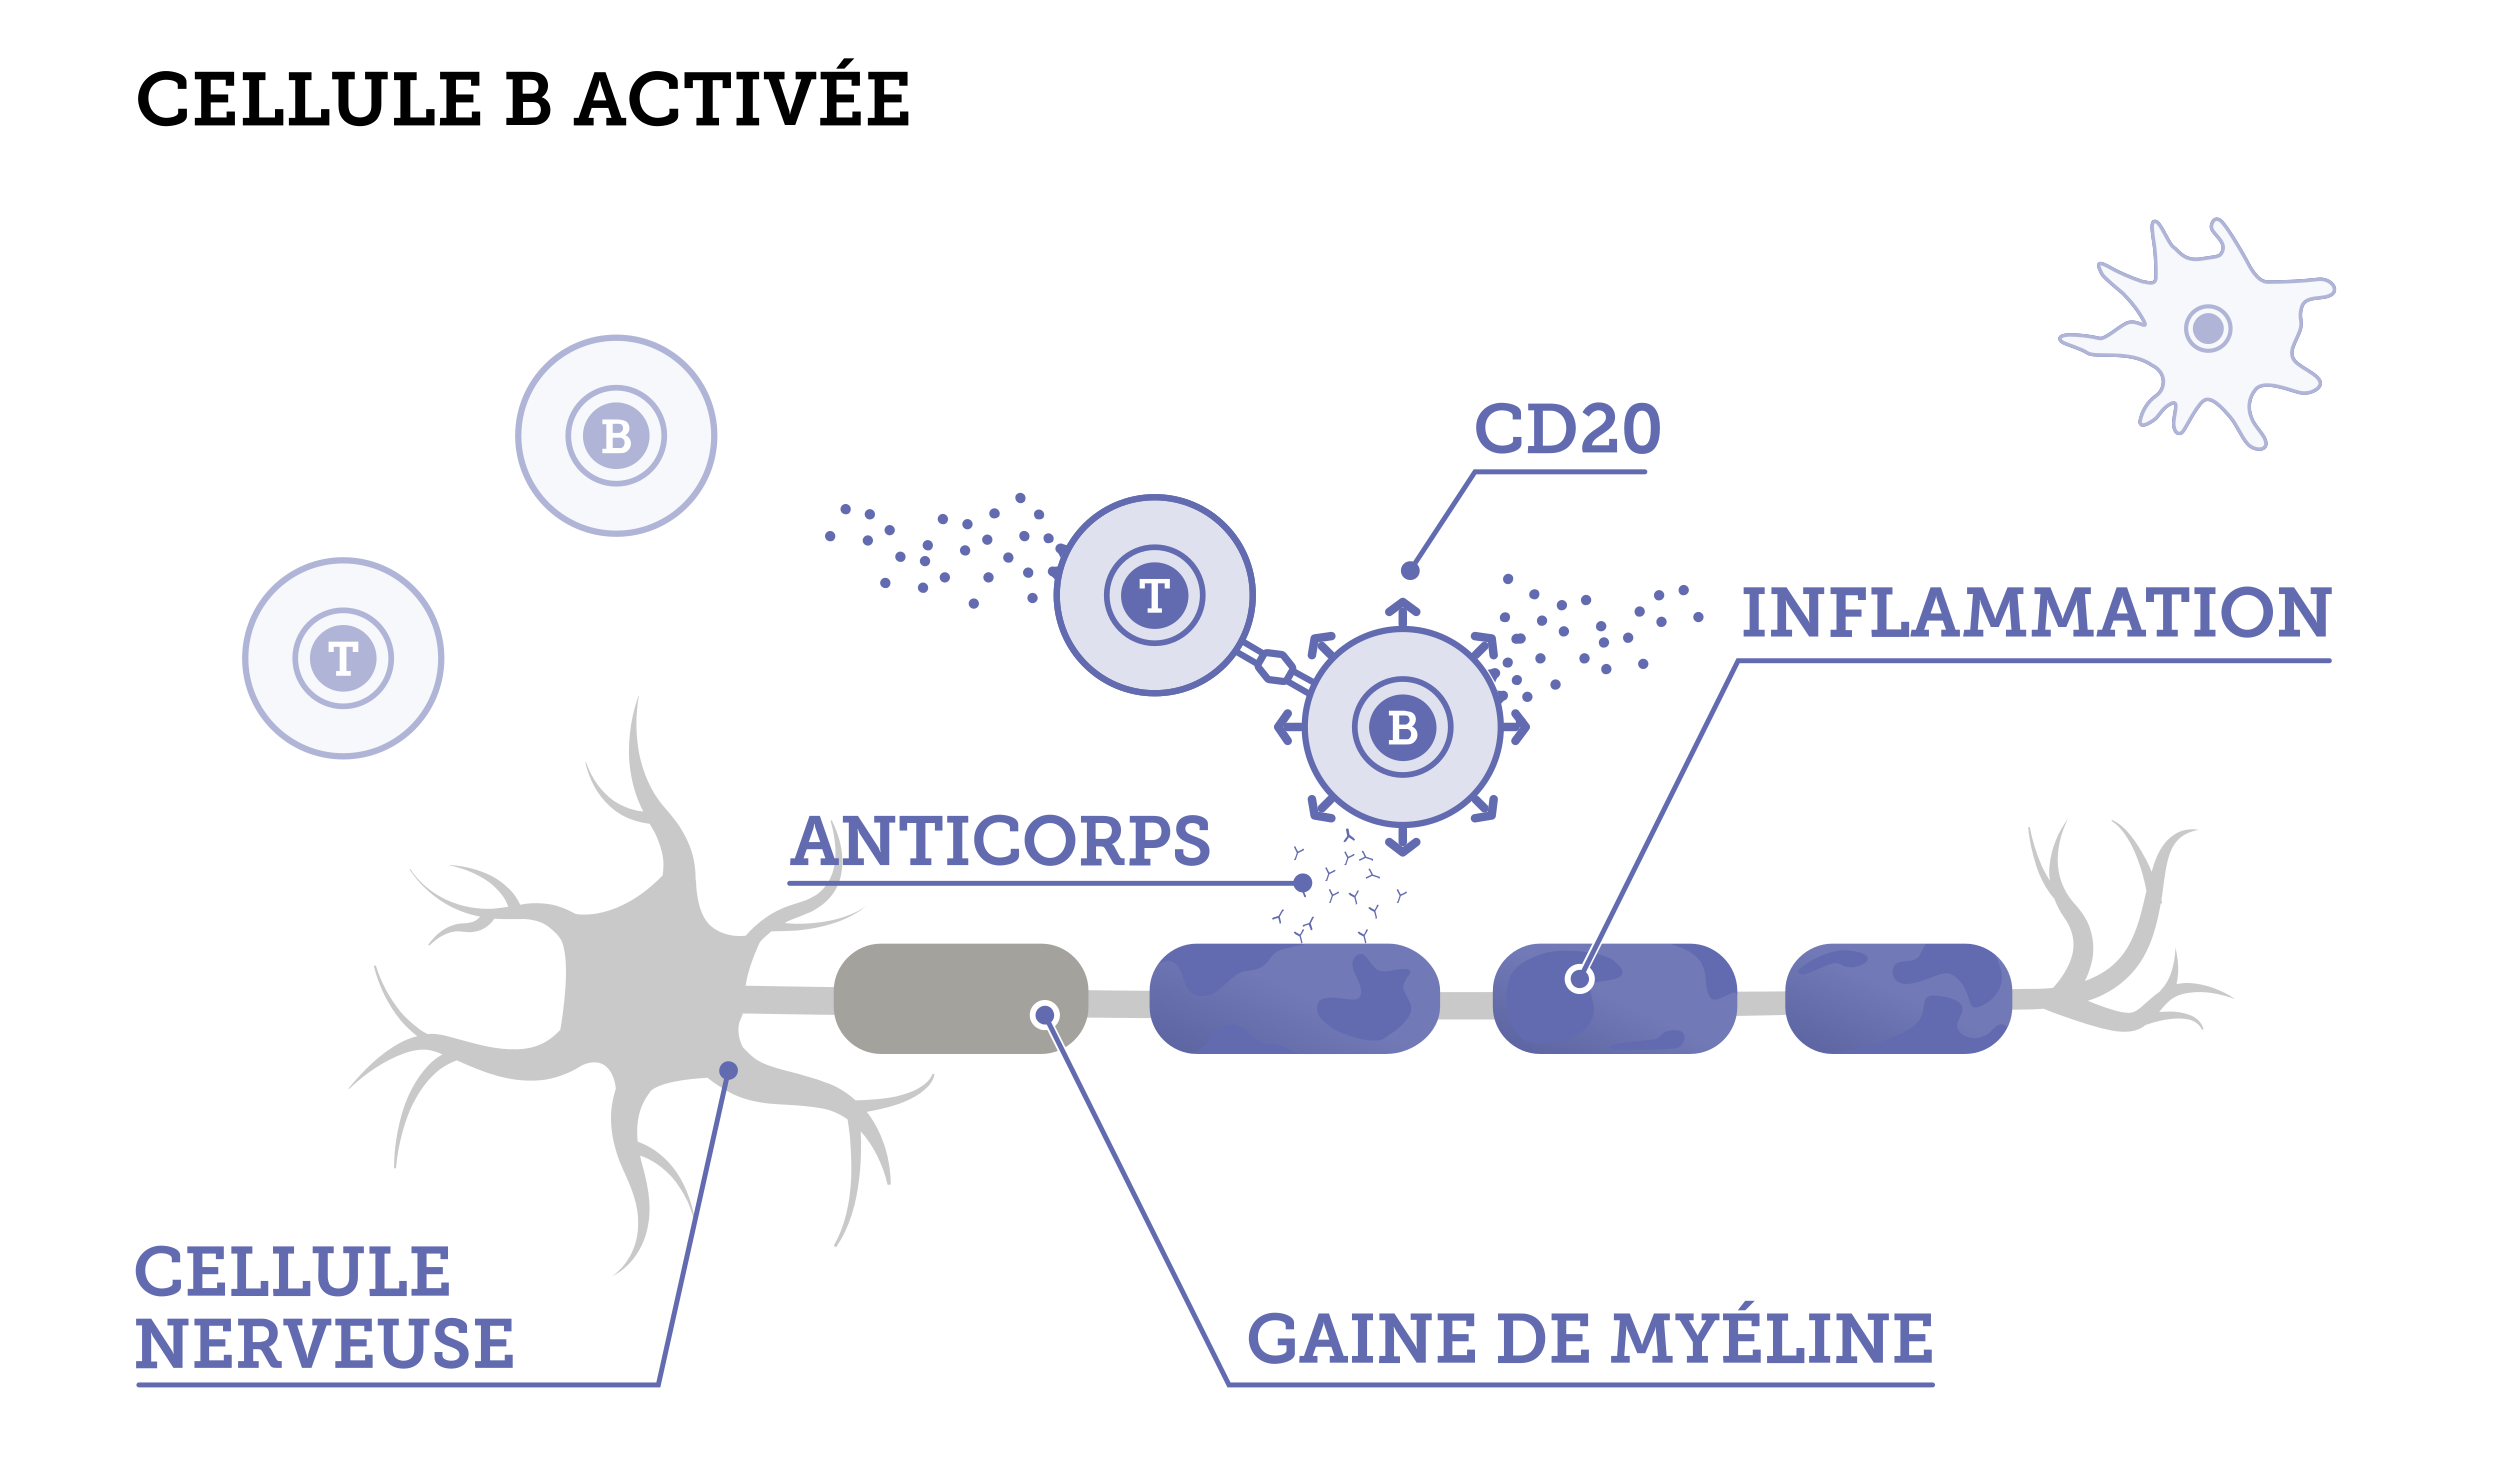 <svg xmlns="http://www.w3.org/2000/svg" xmlns:xlink="http://www.w3.org/1999/xlink" id="Ebene_1" x="0px" y="0px" viewBox="0 0 630 370" style="enable-background:new 0 0 630 370;" xml:space="preserve"><style type="text/css">	.st0{fill:#FFFFFF;}	.st1{fill:#C9C9C9;}	.st2{fill:#A3A29C;}	.st3{fill:#626BAF;}	.st4{opacity:5.000000e-02;fill:url(#SVGID_1_);enable-background:new    ;}	.st5{opacity:5.000000e-02;fill:url(#SVGID_2_);enable-background:new    ;}	.st6{opacity:5.000000e-02;fill:url(#SVGID_3_);enable-background:new    ;}	.st7{opacity:0.1;}	.st8{fill:url(#SVGID_4_);}	.st9{fill:url(#SVGID_5_);}	.st10{fill:url(#SVGID_6_);}	.st11{fill:#E0E1EF;stroke:#626BB0;stroke-width:1.58;stroke-miterlimit:10;}	.st12{fill:none;stroke:#626BB0;stroke-width:1.58;stroke-miterlimit:10;}	.st13{fill:none;stroke:#626BB0;stroke-width:1.44;stroke-miterlimit:10;}	.st14{fill:#626BB0;}	.st15{fill:none;stroke:#626BB0;stroke-width:0.88;stroke-miterlimit:22.93;}	.st16{fill:#F7F8FB;stroke:#B0B5D7;stroke-width:0.88;stroke-miterlimit:10;}	.st17{fill:none;stroke:#B0B5D7;stroke-width:1.05;stroke-miterlimit:10;}	.st18{fill:#B0B5D7;}	.st19{fill:none;stroke:#626BB0;stroke-width:2.14;stroke-linecap:round;stroke-linejoin:round;}	.st20{fill:none;stroke:#626BB0;stroke-width:1.82;stroke-linecap:round;stroke-linejoin:round;}	.st21{fill:none;stroke:#626BB0;stroke-width:1.61;stroke-linecap:round;stroke-linejoin:round;}	.st22{fill:#F7F8FB;stroke:#B0B5D7;stroke-width:1.58;stroke-miterlimit:10;}	.st23{fill:none;stroke:#B0B5D7;stroke-width:1.44;stroke-miterlimit:10;}	.st24{fill:none;}	.st25{clip-path:url(#SVGID_8_);fill:#626BAF;}	.st26{clip-path:url(#SVGID_10_);fill:#626BAF;}	.st27{clip-path:url(#SVGID_12_);fill:#626BAF;}	.st28{clip-path:url(#SVGID_14_);fill:#626BAF;}	.st29{clip-path:url(#SVGID_16_);fill:#626BAF;}	.st30{clip-path:url(#SVGID_18_);fill:#626BAF;}	.st31{clip-path:url(#SVGID_20_);fill:#626BAF;}	.st32{clip-path:url(#SVGID_22_);fill:#626BAF;}	.st33{clip-path:url(#SVGID_24_);fill:#626BAF;}	.st34{clip-path:url(#SVGID_26_);fill:#626BAF;}	.st35{clip-path:url(#SVGID_28_);fill:#626BAF;}	.st36{clip-path:url(#SVGID_30_);fill:#626BAF;}	.st37{clip-path:url(#SVGID_32_);fill:#626BAF;}	.st38{clip-path:url(#SVGID_34_);fill:#626BAF;}	.st39{clip-path:url(#SVGID_36_);fill:#626BAF;}	.st40{fill:none;stroke:#FFFFFF;stroke-width:2.15;stroke-miterlimit:10;}	.st41{fill:none;stroke:#626BB0;stroke-width:1.25;stroke-linecap:round;stroke-miterlimit:10;}</style><rect y="0" class="st0" width="630" height="370"></rect><g>	<g>		<path class="st1" d="M551.9,255.8c-1.6-0.6-3.3-0.9-5-0.9c-0.9,0-1.8,0.1-2.8,0.1c0.9-1.1,1.8-2.1,2.6-2.8c1.3-1.1,3-1.8,4.9-2   c3.8-0.6,7.9,0.2,11.7,1.6c-3.4-2.3-7.4-3.9-11.9-4.1c-1,0-1.9,0.1-2.9,0.3c0.2-1,0.3-1.9,0.4-2.9c0.1-2.2-0.2-4.3-0.7-6.3   c0,2.1-0.4,4.1-1,6.1c-0.6,1.9-1.6,3.6-2.8,4.7l0.1,0.1c-1.9,1.3-3.2,2.6-4.7,3.9c-1.5,1.3-2.5,1.8-4,1.6   c-1.5-0.1-3.4-0.7-5.2-1.3c-1.5-0.5-3-1.1-4.5-1.7c1.3-0.4,2.7-0.9,4-1.6c4.1-2,7.7-5.3,10-9.3c2.3-4,3.4-8.3,4.2-12.5   c0.1-0.4,0.1-0.7,0.2-1.1l0.4-0.1c-0.1-0.3-0.2-0.5-0.2-0.8c0.5-3.5,0.8-6.9,1.6-10.1c0.5-1.9,1.2-3.6,2.5-5s3.2-2.2,5.3-2.6   c-2-0.3-4.4-0.1-6.3,1.3c-2,1.3-3.3,3.3-4.2,5.3c-0.6,1.3-1,2.7-1.4,4c-0.5-1.3-1.1-2.6-1.8-3.8c-1-1.9-2.1-3.6-3.4-5.3   c-1.3-1.6-2.8-3.1-4.8-4l-0.1,0.3c1.7,1,3,2.7,4,4.3c1.1,1.7,1.9,3.5,2.6,5.4c1,2.6,1.7,5.2,2.2,7.9c-0.3,1.1-0.5,2.3-0.8,3.4   c-0.9,3.9-2.1,7.7-4,10.9c-1.9,3.2-4.7,5.7-8.1,7.3c-0.8,0.4-1.7,0.8-2.6,1.1c0.8-1.6,1.4-3.3,1.8-5.1c0.5-2.4,0.4-5-0.3-7.4   c-0.6-2.4-2-4.5-3.5-6.3c-2.7-2.7-4.5-6.3-4.8-10.3c-0.3-4,0.7-8.2,2.6-11.9c-2.5,3.4-4.3,7.5-4.7,11.9c-0.2,1.3-0.1,2.6,0.1,3.9   c-0.8-1.3-1.6-2.7-2.2-4.1c-1.3-3-2.3-6.3-2.9-9.5l-0.4,0.1c0.3,3.4,1.1,6.7,2.1,9.9c1,2.9,2.4,5.7,4.5,8.1   c0.6,1.6,1.4,3.2,2.4,4.6c2.2,3,3,6.5,2,9.9c-0.8,2.8-2.6,5.6-4.7,7.9c-0.2,0-0.4,0.1-0.6,0.1c-2,0.2-3.9,0.2-6,0.2l-6.3,0.1   l-24.9,0.3c-33.2,0.3-66.3,0.5-99.5,0.4c-33.1,0.1-66.3-0.1-99.5-0.4L231,249l-24.9-0.3l-12.4-0.2l-5.8-0.1   c0.6-4.4,2.8-9.3,3.6-11c0.9-1,1.9-1.9,2.9-2.7c2.1,0,4.2-0.1,6.3-0.2c2.1-0.2,4.2-0.5,6.3-1c2.1-0.5,4.1-1.1,6.1-2   c1.9-0.9,3.8-1.9,5.3-3.4c-1.6,1.4-3.6,2.2-5.5,2.9c-2,0.7-4,1.1-6.1,1.4c-2.1,0.3-4.1,0.4-6.2,0.4c-1,0-1.9-0.1-2.9-0.2   c0.8-0.4,1.5-0.8,2.4-1.1l1.6-0.6l1.9-0.8c1.3-0.4,2.4-1.3,3.5-2c2.2-1.7,3.9-4,4.6-6.6c1.4-5.2,0.1-10.4-2.1-14.8l-0.3,0.1   c1.3,4.6,1.9,9.8,0.2,13.9c-0.9,2.1-2.2,3.8-4.1,5c-1,0.5-1.9,1.1-3,1.4l-3.4,1.1c-4.3,1.4-8.1,4.2-11.1,7.6l-0.1,0   c0,0-4.6,0.8-8.5-2.3c-4-3.2-3.9-11.6-3.9-11.6l-0.1,0c0-1.6-0.1-3.2-0.4-4.8c-0.5-2.9-1.7-5.6-3.2-8.1c-1.4-2.4-3.5-4.6-4.8-6.2   c-2.9-3.5-4.8-8-5.8-12.7c-0.9-4.8-1-9.8-0.1-14.7l-0.1,0c-1.7,4.7-2.5,9.8-2.4,15c0.2,4.8,1.3,9.7,3.6,14.1   c-0.6-0.1-1.3-0.1-1.9-0.3c-1.9-0.4-3.7-1.2-5.4-2.3c-3.3-2.3-5.8-5.9-7.1-9.8l-0.2,0c0.9,4.1,2.9,8.1,6.2,11.1   c1.6,1.5,3.6,2.7,5.7,3.4c1.4,0.5,2.8,0.8,4.3,1c0.9,1.5,1.7,2.8,2.2,4.3c0.8,2,1.3,4.1,1.3,6.1c0,0.9-0.1,1.7-0.2,2.6l0,0   c-11.2,11.5-21.1,9.9-22,9.7c-2.5-1.4-5.1-2.4-7.9-2.6c-2.1-0.2-4.1-0.1-6,0.3c-0.7-1.4-1.4-2.6-2.5-3.7c-1.4-1.4-2.9-2.6-4.6-3.5   c-3.4-1.7-7-2.6-10.7-2.8l0,0.1c3.6,0.7,6.9,2.1,9.8,4.1c1.4,1,2.6,2.3,3.6,3.6c0.6,0.8,1,1.7,1.4,2.7c-1.3,0.2-2.5,0.4-3.8,0.5   c-4,0.2-8-0.5-11.7-2.2c-3.7-1.7-7-4.4-9.2-7.8l-0.2,0.1c2.3,3.5,5.4,6.4,9,8.6c2.7,1.6,5.7,2.7,8.8,3.3c-0.4,0.5-0.9,0.9-1.4,1.1   c-0.5,0.3-1.1,0.4-1.8,0.5c-0.3,0.1-0.6,0-1,0.1c-0.4,0-0.9,0-1.3,0.1c-3.4,0.6-5.8,2.8-7.6,5.3l0.3,0.2c2.1-2.1,4.8-3.7,7.5-3.6   c0.3,0,0.7,0.1,1,0.1c0.4,0,0.8,0.1,1.2,0.1c0.8,0.1,1.7-0.1,2.6-0.3c1.6-0.5,3-1.5,4.1-3.1c2.1,0.2,4.2,0.1,6.2,0.1   c1.9-0.1,3.8,0.2,5.4,0.8c1.5,0.6,2.7,1.6,3.8,2.7l0,0c0.1,0.1,0.3,0.2,0.4,0.4c0.5,0.6,0.9,1.1,1.2,1.8   c2.3,5.7,0.1,19.3-0.4,22.2c-2,2.2-4.4,3.8-7.4,4.5c-4.5,1-9.8,0.2-15.2-1.3l-4.1-1.1c-1.4-0.4-2.7-0.8-4.5-1   c-0.8-0.1-1.5-0.1-2.2,0c-0.8-0.4-1.6-0.8-2.3-1.4c-1.7-1.3-3.3-2.7-4.7-4.4c-2.7-3.4-4.8-7.3-6.1-11.5l-0.5,0.1   c1.1,4.4,2.9,8.5,5.6,12.2c1.3,1.9,2.9,3.5,4.7,5c0.2,0.2,0.5,0.3,0.7,0.5c-1.6,0.4-3.1,1-4.4,1.7c-5.3,2.9-9.3,7.1-13,11.5   l0.2,0.1c4.1-3.9,8.9-7.2,14-9c2.5-0.9,5.2-1.2,7.3-0.5c0.6,0.1,1.4,0.5,2.2,0.8c-1.2,0.7-2.3,1.5-3.3,2.5c-2.3,2.4-4,5.1-5.3,8   c-1.3,2.9-2.1,5.9-2.7,9c-0.6,3-0.9,6.1-0.9,9.2l0.5,0c0.2-3,0.8-6,1.6-9c0.8-2.9,1.8-5.8,3.3-8.4c1.4-2.6,3.2-5,5.4-6.9   c1.5-1.3,3.2-2.2,5-2.9l1.8,0.8c5.3,2.3,11.2,4.6,18.1,4.3c3.4-0.1,7-1.2,10.1-2.9c0.6-0.3,1.1-0.7,1.7-1l0,0   c7.1-3,8.3,4.6,8.4,5.9c-0.3,1-0.6,2-0.8,3.1c-1.2,6.1,0.3,12.1,2.5,17.1c2.2,4.7,4.1,9.2,3.9,14.1c0,4.9-2.2,9.9-6.5,13   c4.7-2.3,8.1-7.3,9-12.8c1.1-5.5-0.3-11.2-1.7-16.2c-0.1-0.5-0.2-0.9-0.3-1.4c0.9,0.3,1.9,0.7,2.7,1.2c1.9,1,3.7,2.5,5.2,4.1   c1.5,1.7,2.7,3.6,3.8,5.7c0.5,1,0.9,2.1,1.3,3.2l1,3.4l-0.6-3.5c-0.3-1.1-0.6-2.3-1-3.4c-0.8-2.3-1.8-4.4-3.2-6.5   c-1.4-2-3.1-3.8-5.2-5.3c-1.4-1-2.9-1.8-4.6-2.4c-0.3-3-0.1-6,0.9-8.6c0.6-1.6,1.5-3,2.5-4.3c3.4-2.7,12.8-3.1,14.2-3.2   c1.6,1.3,3.4,2.5,5.4,3.6c3.2,1.8,7.1,2.6,10.1,2.9c3.1,0.3,5.8,0.3,8.6,0.6c1.3,0.1,2.8,0.3,4,0.5c1.2,0.2,2.4,0.4,3.5,0.9   c1.3,0.5,2.6,1.2,3.7,2c0.3,2,0.6,4,0.7,6c0.2,2.9,0.3,5.9,0.2,8.8c-0.3,5.9-1.4,11.8-4.4,17l0.6,0.4c3.5-5.1,5.1-11.1,5.8-17.2   c0.4-3,0.5-6.1,0.5-9.1c0-1-0.1-2-0.1-2.9c3.3,3.6,5.6,8.5,6.8,13.5l0.8-0.1c-0.1-5.8-1.6-11.8-5.1-17c-0.3-0.4-0.6-0.9-1-1.3   c2.7-0.5,5.5-1.1,8.1-2c1.9-0.7,3.7-1.5,5.4-2.7c1.6-1.2,3.2-2.6,3.6-4.8l-0.5-0.1c-0.6,1.7-2.2,2.9-3.8,3.8   c-1.6,0.9-3.5,1.4-5.3,1.9c-3.4,0.7-6.8,0.9-10.3,1c-1-0.9-2.1-1.8-3.3-2.5c-1.4-0.9-2.9-1.6-4.5-2.1c-1.5-0.6-2.9-1-4.3-1.4   c-2.8-0.9-5.8-1.5-8.3-2.3c-2.6-0.8-4.3-1.6-5.9-3c-0.7-0.6-1.4-1.4-2.1-2.1c-1.9-3.7-0.8-6.5-0.8-6.5s0.4-0.8,0.8-2c0,0,0,0,0,0   l6.2,0.1l12.4,0.2l24.9,0.3l49.8,0.5c33.2,0.3,66.4,0.5,99.6,0.4c33.2-0.3,66.4-1,99.6-1.8l24.9-0.6l6.2-0.1   c1.4,0,2.8-0.1,4.2-0.2l2.2,0.9l0,0c3.9,1.4,7.8,2.8,11.9,3.9c2.1,0.5,4.2,1.1,6.8,1c1.3,0,2.8-0.4,4-1.1c0.3-0.2,0.5-0.4,0.8-0.6   c2-0.7,4.2-1.3,6.3-1.5c1.5-0.2,3-0.2,4.5,0.1c1.4,0.3,2.8,1.2,3.4,2.6l0.4-0.1C554.9,257.7,553.5,256.4,551.9,255.8z"></path>		<path class="st2" d="M262.4,265.6H222c-6.5,0-11.9-5.4-11.9-11.9v-4c0-6.5,5.4-11.9,11.9-11.9h40.4c6.5,0,11.9,5.4,11.9,11.9v4   C274.3,260.2,268.9,265.6,262.4,265.6z"></path>		<g>			<path class="st3" d="M349.3,265.6h-47.7c-6.5,0-11.9-5.4-11.9-11.9v-4c0-6.5,5.4-11.9,11.9-11.9H350c6.1,0,12.9,5.4,12.9,11.9v4    C362.9,260.2,356.3,265.6,349.3,265.6z"></path>			<g>				<g>											<linearGradient id="SVGID_1_" gradientUnits="userSpaceOnUse" x1="292.998" y1="129.234" x2="292.361" y2="127.88" gradientTransform="matrix(1 0 0 -1 0 370.787)">						<stop offset="0" style="stop-color:#FFFFFF"></stop>						<stop offset="1" style="stop-color:#000000"></stop>					</linearGradient>					<path class="st4" d="M293.8,240.8c-0.6,0.5-1.1,1.1-1.6,1.7C292.5,242,293.1,241.4,293.8,240.8z"></path>				</g>				<g>											<linearGradient id="SVGID_2_" gradientUnits="userSpaceOnUse" x1="296.973" y1="132.083" x2="296.959" y2="132.055" gradientTransform="matrix(1 0 0 -1 0 370.787)">						<stop offset="0" style="stop-color:#FFFFFF"></stop>						<stop offset="1" style="stop-color:#000000"></stop>					</linearGradient>					<path class="st5" d="M296.9,238.7C297,238.7,297,238.7,296.9,238.7C297,238.7,297,238.7,296.9,238.7z"></path>				</g>				<g>											<linearGradient id="SVGID_3_" gradientUnits="userSpaceOnUse" x1="294.933" y1="130.95" x2="294.778" y2="130.62" gradientTransform="matrix(1 0 0 -1 0 370.787)">						<stop offset="0" style="stop-color:#FFFFFF"></stop>						<stop offset="1" style="stop-color:#000000"></stop>					</linearGradient>					<path class="st6" d="M294.7,240c0.2-0.1,0.3-0.2,0.5-0.4C295,239.8,294.8,239.9,294.7,240z"></path>				</g>				<g>					<g class="st7">													<linearGradient id="SVGID_4_" gradientUnits="userSpaceOnUse" x1="326.93" y1="120.736" x2="313.066" y2="91.273" gradientTransform="matrix(1 0 0 -1 0 370.787)">							<stop offset="0" style="stop-color:#FFFFFF"></stop>							<stop offset="1" style="stop-color:#000000"></stop>						</linearGradient>						<path class="st8" d="M350,237.8h-48.4h28.2c0,0-5.4,0.9-7.8,1.9c-2.4,1.1-2.2,4.5-7.3,4.9s-6.4,6.1-11.4,6.4s-4.4-4.1-6.3-7.2       c-1.9-3-5-0.9-5.1-0.8c-1.3,1.9-2.1,4.3-2.1,6.8v4c0,5.9,4.4,10.8,10.1,11.7c0.8,0,2.6-0.4,4.6-3.1c2.6-3.6,4.8-5.1,7.7-3.8       c2.9,1.3,4.3,4.5,8.2,4.5c4,0,4.2,2.4,8.6,2.6h20.3c7,0,13.6-5.4,13.6-11.9v-4C362.9,243.1,356.1,237.8,350,237.8z        M348.6,261.8c-2.5,1.5-10.6-1-13.3-3c-2.7-2-3.5-3.2-3.4-4.8s0.6-2.6,3.6-2.6s6.1,1.1,7,0c1.2-1.4,0.1-3.6-1.2-6.4       c-1.3-2.8,0.3-4.5,1.6-4.6c1.6-0.1,3,3.9,4.9,4.3c2,0.4,4.8-0.8,6.7-0.5c2,0.4,0,2.2,0,2.2c-1.8,3.1-0.5,2.9,0.9,6.5       C356.9,256.4,351.1,260.2,348.6,261.8z"></path>					</g>				</g>			</g>		</g>		<path class="st3" d="M425.9,265.6h-37.8c-6.5,0-11.9-5.4-11.9-11.9v-4c0-6.5,5.4-11.9,11.9-11.9h37.8c6.5,0,11.9,5.4,11.9,11.9v4   C437.8,260.2,432.5,265.6,425.9,265.6z"></path>		<g>			<g class="st7">									<linearGradient id="SVGID_5_" gradientUnits="userSpaceOnUse" x1="407.045" y1="119.213" x2="395.351" y2="94.364" gradientTransform="matrix(1 0 0 -1 0 370.787)">					<stop offset="0" style="stop-color:#FFFFFF"></stop>					<stop offset="1" style="stop-color:#000000"></stop>				</linearGradient>				<path class="st9" d="M434.2,251.3c-1.5,0.5-4,2.5-4.4-4.9s-8.6-7.8-8.6-8.6h-33.1c-6.5,0-11.9,5.4-11.9,11.9v4     c0,6.5,5.4,11.9,11.9,11.9h37.8c6.5,0,11.9-5.4,11.9-11.9v-2.4C437.8,248.9,435.7,250.8,434.2,251.3z M401.5,253     c1.7,8.8-12,11.2-16.6,9.5c-4.6-1.7-5.8-10.8-5.2-13.1s0.1-6.4,9.8-9.3c3-0.9,14.2-0.9,17.7,2.4c5.1,4.7-2.8,4.4-5.2,5.1     C400.2,248.2,400.9,249.6,401.5,253z M422.9,264c-1.8,0.8-15.6,0.5-15.9,0.5c-1.8,0-1.9-1,0-1.4s4-0.6,8.4-1s2.3-2.3,6.3-2.5     C425.8,259.4,424.7,263.2,422.9,264z"></path>			</g>		</g>		<path class="st3" d="M495.2,265.6h-33.4c-6.5,0-11.9-5.4-11.9-11.9v-4c0-6.5,5.4-11.9,11.9-11.9h33.4c6.5,0,11.9,5.4,11.9,11.9v4   C507.1,260.2,501.8,265.6,495.2,265.6z"></path>		<g>			<g class="st7">									<linearGradient id="SVGID_6_" gradientUnits="userSpaceOnUse" x1="479.123" y1="120.431" x2="467.223" y2="95.144" gradientTransform="matrix(1 0 0 -1 0 370.787)">					<stop offset="0" style="stop-color:#FFFFFF"></stop>					<stop offset="1" style="stop-color:#000000"></stop>				</linearGradient>				<path class="st10" d="M502.7,240.5c0.6,1.1,1,2.2,1.4,3.3c2.1,6.7-4.8,10.3-6.5,10.1c-1.7-0.2-1-4-4.2-7.2s-5.3-0.2-11.4,1.1     s-5.9-4.8-3.5-5.3s4.7-0.1,5.5-2.2c0.2-0.6,0.7-1.6,1.4-2.6h-23.5c-6.5,0-11.9,5.4-11.9,11.9v4c0,6.5,5.4,11.9,11.9,11.9     c0,0,12-2,19.1-6.1s0.2-10,9-8.2s1.9,5.7,3.4,8.2c1.5,2.5,5.7,3.4,8.8,0c1.6-1.7,2.8-1.5,3.6-0.6c0.8-1.6,1.3-3.3,1.3-5.2v-4     C507.1,246,505.4,242.7,502.7,240.5z M467.3,243.7c-3.1,0.4-3.5-1.4-5.5-0.9s-6.9,3.1-7.8,2.8c-0.9-0.3-1.4-0.8-0.2-1.7     c0,0,6.5-5.4,13-4.3C473.3,240.7,470.4,243.2,467.3,243.7z"></path>			</g>		</g>	</g>	<circle class="st11" cx="353.5" cy="183.2" r="24.7"></circle>	<circle class="st11" cx="291" cy="150" r="24.7"></circle>	<circle class="st12" cx="291" cy="150" r="24.7"></circle>	<circle class="st13" cx="291" cy="150" r="12.1"></circle>	<path class="st14" d="M291,158.5c4.7,0,8.5-3.8,8.5-8.4s-3.8-8.4-8.5-8.4s-8.5,3.8-8.5,8.4l0,0l0,0  C282.5,154.7,286.3,158.5,291,158.5L291,158.5L291,158.5"></path>	<polygon class="st0" points="289.2,154.4 292.8,154.4 292.8,153.3 291.8,153.3 291.8,147 293.5,147 293.5,148.3 294.8,148.3   294.8,145.9 287.2,145.9 287.2,148.3 288.5,148.3 288.5,147 290.2,147 290.2,153.3 289.2,153.3  "></polygon>	<path class="st14" d="M383.2,162.2c0.7,0,1.3-0.6,1.3-1.3s-0.6-1.3-1.3-1.3s-1.3,0.6-1.3,1.3c0,0.7,0.5,1.3,1.1,1.3l0,0H383.2"></path>	<path class="st14" d="M388.2,167.2c0.7,0,1.3-0.6,1.3-1.3s-0.6-1.3-1.3-1.3s-1.3,0.6-1.3,1.3c0,0.7,0.5,1.3,1.1,1.3l0,0H388.2"></path>	<path class="st14" d="M384.9,176.9c0.7,0,1.3-0.6,1.3-1.3s-0.6-1.3-1.3-1.3s-1.3,0.6-1.3,1.3S384.1,176.9,384.9,176.9"></path>	<path class="st14" d="M392,173.8c0.7,0,1.3-0.6,1.3-1.3s-0.6-1.3-1.3-1.3s-1.3,0.6-1.3,1.3c0,0.7,0.5,1.3,1.1,1.3l0,0H392"></path>	<path class="st14" d="M380,175c-0.1-0.6-0.8-1.1-1.4-0.9l0,0l0,0c0,0-1.3,0.1-1.3-0.3l0.8,3.8c0,0,0.6-1,1.3-1.2l0,0  C379.9,176.1,380.1,175.5,380,175"></path>	<path class="st14" d="M380.6,168.1c0.6-0.4,0.8-1.2,0.5-1.8c-0.4-0.6-1.2-0.8-1.8-0.4c-0.6,0.4-0.8,1.1-0.5,1.7v0.1  C379.2,168.2,379.9,168.4,380.6,168.1"></path>	<path class="st14" d="M379.9,156.7c0.6-0.4,0.8-1.2,0.5-1.8s-1.2-0.8-1.8-0.4c-0.6,0.4-0.8,1.1-0.5,1.7v0.1  C378.5,156.8,379.3,156.9,379.9,156.7"></path>	<path class="st14" d="M380.7,147c0.6-0.4,0.8-1.2,0.5-1.8c-0.4-0.6-1.2-0.8-1.8-0.4c-0.6,0.4-0.8,1.1-0.5,1.7v0.1  C379.3,147.2,380.1,147.4,380.7,147"></path>	<path class="st14" d="M382.8,162.1c0.6-0.4,0.8-1.2,0.5-1.8c-0.4-0.6-1.2-0.8-1.8-0.4c-0.6,0.4-0.8,1.1-0.5,1.7v0.1  C381.4,162.2,382.1,162.4,382.8,162.1"></path>	<path class="st14" d="M387.3,150.9c0.6-0.4,0.8-1.2,0.5-1.8s-1.2-0.8-1.8-0.4c-0.6,0.4-0.8,1.1-0.5,1.7v0.1  C386,151,386.7,151.2,387.3,150.9"></path>	<path class="st14" d="M377.8,168.9c-0.4-0.5-1.1-0.7-1.7-0.4c0,0-1.2,0.5-1.3,0.1l2,3.4c0,0,0.3-1.2,0.8-1.4l0,0  C378.1,170.1,378.2,169.4,377.8,168.9"></path>	<path class="st14" d="M399.3,167.2c0.7,0,1.3-0.6,1.3-1.3s-0.6-1.3-1.3-1.3s-1.3,0.6-1.3,1.3c0,0.7,0.5,1.3,1.1,1.3l0,0H399.3"></path>	<path class="st14" d="M404.8,169.9c0.7,0,1.3-0.6,1.3-1.3s-0.6-1.3-1.3-1.3s-1.3,0.6-1.3,1.3c0,0.7,0.5,1.3,1.1,1.3l0,0H404.8"></path>	<path class="st14" d="M410.3,162c0.7,0,1.3-0.6,1.3-1.3s-0.6-1.3-1.3-1.3s-1.3,0.6-1.3,1.3c0,0.7,0.5,1.3,1.1,1.3l0,0H410.3"></path>	<path class="st14" d="M404.2,163.2c0.7,0,1.3-0.6,1.3-1.3s-0.6-1.3-1.3-1.3s-1.3,0.6-1.3,1.3c0,0.7,0.5,1.3,1.1,1.3l0,0H404.2"></path>	<path class="st14" d="M414.1,168.6c0.7,0,1.3-0.6,1.3-1.3s-0.6-1.3-1.3-1.3s-1.3,0.6-1.3,1.3S413.4,168.6,414.1,168.6"></path>	<path class="st14" d="M388.6,157.7c0.7,0,1.3-0.6,1.3-1.3s-0.6-1.3-1.3-1.3s-1.3,0.6-1.3,1.3c0,0.7,0.5,1.3,1.1,1.3l0,0H388.6"></path>	<path class="st14" d="M394.1,160.4c0.7,0,1.3-0.6,1.3-1.3s-0.6-1.3-1.3-1.3s-1.3,0.6-1.3,1.3c0,0.7,0.5,1.3,1.1,1.3l0,0H394.1"></path>	<path class="st14" d="M399.7,152.5c0.7,0,1.3-0.6,1.3-1.3s-0.6-1.3-1.3-1.3s-1.3,0.6-1.3,1.3c0,0.7,0.5,1.3,1.1,1.3l0,0H399.7"></path>	<path class="st14" d="M393.6,153.8c0.7,0,1.3-0.6,1.3-1.3s-0.6-1.3-1.3-1.3s-1.3,0.6-1.3,1.3c0,0.7,0.5,1.3,1.1,1.3l0,0H393.6"></path>	<path class="st14" d="M403.5,159.1c0.7,0,1.3-0.6,1.3-1.3s-0.6-1.3-1.3-1.3s-1.3,0.6-1.3,1.3C402.1,158.5,402.7,159.1,403.5,159.1"></path>	<path class="st14" d="M413.2,155.4c0.7,0,1.3-0.6,1.3-1.3s-0.6-1.3-1.3-1.3s-1.3,0.6-1.3,1.3c0,0.7,0.5,1.3,1.1,1.3l0,0H413.2"></path>	<path class="st14" d="M418.7,158c0.7,0,1.3-0.6,1.3-1.3s-0.6-1.3-1.3-1.3s-1.3,0.6-1.3,1.3c0,0.7,0.5,1.3,1.1,1.3l0,0H418.7"></path>	<path class="st14" d="M424.3,150c0.7,0,1.3-0.6,1.3-1.3s-0.6-1.3-1.3-1.3s-1.3,0.6-1.3,1.3c0,0.7,0.5,1.3,1.1,1.3l0,0H424.3"></path>	<path class="st14" d="M418.1,151.3c0.7,0,1.3-0.6,1.3-1.3s-0.6-1.3-1.3-1.3s-1.3,0.6-1.3,1.3c0,0.7,0.5,1.3,1.1,1.3l0,0H418.1"></path>	<path class="st14" d="M428,156.8c0.7,0,1.3-0.6,1.3-1.3s-0.6-1.3-1.3-1.3s-1.3,0.6-1.3,1.3C426.7,156.2,427.3,156.8,428,156.8"></path>	<path class="st14" d="M260.2,152c-0.7,0-1.3-0.6-1.3-1.3s0.6-1.3,1.3-1.3s1.3,0.6,1.3,1.3S260.9,152,260.2,152"></path>	<path class="st14" d="M254.1,141.8c-0.7,0-1.3-0.6-1.3-1.3s0.6-1.3,1.3-1.3s1.3,0.6,1.3,1.3c0,0.7-0.5,1.3-1.1,1.3l0,0H254.1"></path>	<path class="st14" d="M249.1,146.8c-0.7,0-1.3-0.6-1.3-1.3s0.6-1.3,1.3-1.3s1.3,0.6,1.3,1.3S249.9,146.8,249.1,146.8"></path>	<path class="st14" d="M259.1,145.6c-0.7,0-1.3-0.6-1.3-1.3s0.6-1.3,1.3-1.3s1.3,0.6,1.3,1.3c0,0.7-0.5,1.3-1.1,1.3l0,0H259.1"></path>	<path class="st14" d="M245.4,153.4c-0.7,0-1.3-0.6-1.3-1.3s0.6-1.3,1.3-1.3s1.3,0.6,1.3,1.3S246.1,153.4,245.4,153.4"></path>	<path class="st14" d="M264.1,143.7c0.1-0.6,0.8-1.1,1.4-0.9l0,0l0,0c0,0,1.3,0.1,1.3-0.3l-0.8,3.8c0,0-0.6-1-1.3-1.2l0,0  C264.2,144.8,263.9,144.2,264.1,143.7"></path>	<path class="st14" d="M263.6,136.8c-0.6-0.4-0.8-1.2-0.5-1.8c0.4-0.6,1.2-0.8,1.8-0.4c0.6,0.4,0.8,1.1,0.5,1.7v0.1  C264.9,136.9,264.2,137,263.6,136.8"></path>	<path class="st14" d="M257.5,136.2c-0.6-0.4-0.8-1.2-0.5-1.8s1.2-0.8,1.8-0.4c0.6,0.4,0.8,1.1,0.5,1.7v0.1  C258.9,136.4,258.1,136.6,257.5,136.2"></path>	<path class="st14" d="M256.5,126.6c-0.6-0.4-0.8-1.2-0.5-1.8c0.4-0.6,1.2-0.8,1.8-0.4c0.6,0.3,0.8,1.1,0.5,1.7v0.1  C257.9,126.8,257.2,127,256.5,126.6"></path>	<path class="st14" d="M261.2,130.8c-0.6-0.4-0.8-1.2-0.5-1.8c0.4-0.6,1.2-0.8,1.8-0.4c0.6,0.4,0.8,1.1,0.5,1.7v0.1  C262.6,130.9,261.9,131,261.2,130.8"></path>	<path class="st14" d="M249.9,130.5c-0.6-0.4-0.8-1.2-0.4-1.8c0.4-0.6,1.2-0.8,1.8-0.4c0.6,0.4,0.8,1.1,0.5,1.7v0.1  C251.3,130.6,250.6,130.8,249.9,130.5"></path>	<path class="st14" d="M266.2,137.5c0.4-0.5,1.1-0.7,1.7-0.4c0,0,1.2,0.5,1.3,0.1l-2,3.4c0,0-0.3-1.2-0.8-1.4l0,0  C265.9,138.8,265.8,138.1,266.2,137.5"></path>	<path class="st14" d="M238.1,146.8c-0.7,0-1.3-0.6-1.3-1.3s0.6-1.3,1.3-1.3s1.3,0.6,1.3,1.3S238.8,146.8,238.1,146.8"></path>	<path class="st14" d="M232.6,149.4c-0.7,0-1.3-0.6-1.3-1.3s0.6-1.3,1.3-1.3s1.3,0.6,1.3,1.3c0,0.7-0.5,1.3-1.1,1.3l0,0H232.6"></path>	<path class="st14" d="M226.9,141.6c-0.7,0-1.3-0.6-1.3-1.3s0.6-1.3,1.3-1.3s1.3,0.6,1.3,1.3c0,0.7-0.5,1.3-1.1,1.3l0,0H226.9"></path>	<path class="st14" d="M233.1,142.7c-0.7,0-1.3-0.6-1.3-1.3s0.6-1.3,1.3-1.3s1.3,0.6,1.3,1.3S233.9,142.7,233.1,142.7"></path>	<path class="st14" d="M223.1,148.2c-0.7,0-1.3-0.6-1.3-1.3s0.6-1.3,1.3-1.3s1.3,0.6,1.3,1.3c0,0.7-0.5,1.3-1.1,1.3l0,0H223.1"></path>	<path class="st14" d="M248.8,137.3c-0.7,0-1.3-0.6-1.3-1.3s0.6-1.3,1.3-1.3s1.3,0.6,1.3,1.3S249.5,137.3,248.8,137.3"></path>	<path class="st14" d="M243.2,140c-0.7,0-1.3-0.6-1.3-1.3s0.6-1.3,1.3-1.3s1.3,0.6,1.3,1.3c0,0.7-0.5,1.3-1.1,1.3l0,0H243.2"></path>	<path class="st14" d="M237.6,132.1c-0.7,0-1.3-0.6-1.3-1.3s0.6-1.3,1.3-1.3s1.3,0.6,1.3,1.3c0,0.7-0.5,1.3-1.1,1.3l0,0H237.6"></path>	<path class="st14" d="M243.8,133.4c-0.7,0-1.3-0.6-1.3-1.3s0.6-1.3,1.3-1.3s1.3,0.6,1.3,1.3S244.5,133.4,243.8,133.4"></path>	<path class="st14" d="M233.8,138.7c-0.7,0-1.3-0.6-1.3-1.3s0.6-1.3,1.3-1.3s1.3,0.6,1.3,1.3c0,0.7-0.5,1.3-1.1,1.3l0,0H233.8"></path>	<path class="st14" d="M224.2,134.9c-0.7,0-1.3-0.6-1.3-1.3s0.6-1.3,1.3-1.3s1.3,0.6,1.3,1.3S224.9,134.9,224.2,134.9"></path>	<path class="st14" d="M218.7,137.5c-0.7,0-1.3-0.6-1.3-1.3s0.6-1.3,1.3-1.3s1.3,0.6,1.3,1.3S219.4,137.5,218.7,137.5"></path>	<path class="st14" d="M213.1,129.6c-0.7,0-1.3-0.6-1.3-1.3s0.6-1.3,1.3-1.3s1.3,0.6,1.3,1.3c0,0.7-0.5,1.3-1.1,1.3l0,0H213.1"></path>	<path class="st14" d="M219.2,130.9c-0.7,0-1.3-0.6-1.3-1.3s0.6-1.3,1.3-1.3s1.3,0.6,1.3,1.3S220,130.9,219.2,130.9"></path>	<path class="st14" d="M209.2,136.4c-0.7,0-1.3-0.6-1.3-1.3s0.6-1.3,1.3-1.3s1.3,0.6,1.3,1.3c0,0.7-0.5,1.3-1.1,1.3l0,0H209.2"></path>	<path class="st14" d="M324.1,214c0.1,0,0.1,0.1,0.1,0.1l0,0l0,0"></path>	<g>		<path class="st15" d="M539.3,106.2c0.5-2.6,1.9-4.9,4-6.4c2-1.4,2.5-4.1,1.1-6.1c0,0,0,0,0,0l-0.1-0.1c-0.5-0.7-1.2-1.2-2-1.6   c-5.5-3.9-14.3-1.7-16.3-3.1c-1.4-1-5.2-2.1-6.1-2.6s-1.6-1.7,1.4-1.9c2.6,0,5.3,0.3,7.8,0.9c1.6,0.3,5.5-3.6,7.3-4   c2.3-0.7,5.1,2.1,3.9-0.4c-1.4-2.6-3.2-4.9-5.3-7c-0.9-0.8-4.9-4-5.3-4.9s-2.2-3.9,1.4-1.9c2.8,1.6,5.8,2.9,8.8,3.9   c1.2,0.1,3.1,1,3.4-0.8c0.1-3.5-0.1-7-0.7-10.4c-0.4-2.9-0.4-4.4,0.8-3.9c1.2,0.5,3.1,5.6,4.3,6.4s2.6,3.6,6.8,3   c4.2-0.7,4.8-0.4,5.5-1.8c0.7-1.4-0.1-2.6-0.9-3.6c-0.8-1-2-2-1.8-3s0.8-2.2,2.1-1.4s4.9,6.9,6.4,9.6c1.4,2.7,3,5.7,5.5,6   c4.3,0,8.7-0.2,13-0.7c3-0.3,5.3,2.6,3.1,3.9s-6.5,0-7.4,3.1s0.5,3.4-0.5,6.1s-3,5.2-1.3,7.4s8.7,4.3,5.8,7   c-1.4,1.1-3.2,1.4-4.9,0.9c-1.8-0.4-8.6-3.3-10.7-0.7c-1.7,2-2.1,4.8-1,7.3c0.8,2.3,3.6,4.4,3.6,6.4c0,1.9-3.1,1.8-4.7-0.1   s-2.7-4.9-4.4-6.8s-4.8-5.6-6.8-3.8c-2,1.8-4.3,6.8-5.1,7.7s-2,0.4-2.2-1.7s1.6-6.4-0.5-5.5s-3,2.7-4,3.8   C542.7,105.9,539.3,108.4,539.3,106.2z"></path>		<path class="st16" d="M539.3,106.2c0.5-2.6,1.9-4.9,4-6.4c2-1.4,2.5-4.1,1.1-6.1c0,0,0,0,0,0l-0.1-0.1c-0.5-0.7-1.2-1.2-2-1.6   c-5.5-3.9-14.3-1.7-16.3-3.1c-1.4-1-5.2-2.1-6.1-2.6s-1.6-1.7,1.4-1.9c2.6,0,5.3,0.3,7.8,0.9c1.6,0.3,5.5-3.6,7.3-4   c2.3-0.7,5.1,2.1,3.9-0.4c-1.4-2.6-3.2-4.9-5.3-7c-0.9-0.8-4.9-4-5.3-4.9s-2.2-3.9,1.4-1.9c2.8,1.6,5.8,2.9,8.8,3.9   c1.2,0.1,3.1,1,3.4-0.8c0.1-3.5-0.1-7-0.7-10.4c-0.4-2.9-0.4-4.4,0.8-3.9c1.2,0.5,3.1,5.6,4.3,6.4s2.6,3.6,6.8,3   c4.2-0.7,4.8-0.4,5.5-1.8c0.7-1.4-0.1-2.6-0.9-3.6c-0.8-1-2-2-1.8-3s0.8-2.2,2.1-1.4s4.9,6.9,6.4,9.6c1.4,2.7,3,5.7,5.5,6   c4.3,0,8.7-0.2,13-0.7c3-0.3,5.3,2.6,3.1,3.9s-6.5,0-7.4,3.1s0.5,3.4-0.5,6.1s-3,5.2-1.3,7.4s8.7,4.3,5.8,7   c-1.4,1.1-3.2,1.4-4.9,0.9c-1.8-0.4-8.6-3.3-10.7-0.7c-1.7,2-2.1,4.8-1,7.3c0.8,2.3,3.6,4.4,3.6,6.4c0,1.9-3.1,1.8-4.7-0.1   s-2.7-4.9-4.4-6.8s-4.8-5.6-6.8-3.8c-2,1.8-4.3,6.8-5.1,7.7s-2,0.4-2.2-1.7s1.6-6.4-0.5-5.5s-3,2.7-4,3.8   C542.7,105.9,539.3,108.4,539.3,106.2z"></path>		<circle class="st17" cx="556.5" cy="82.8" r="5.6"></circle>		<path class="st18" d="M556.5,86.7c-2.2,0-3.9-1.8-3.9-3.9s1.8-3.9,3.9-3.9s3.9,1.8,3.9,3.9S558.6,86.7,556.5,86.7"></path>	</g>	<circle class="st13" cx="353.5" cy="183.2" r="12.1"></circle>	<path class="st14" d="M353.5,191.8c4.7,0,8.5-3.8,8.5-8.4s-3.8-8.4-8.5-8.4s-8.5,3.8-8.5,8.4l0,0l0,0  C345.2,187.9,348.9,191.7,353.5,191.8L353.5,191.8"></path>	<line class="st19" x1="374.1" y1="203.7" x2="371.9" y2="201.5"></line>	<polyline class="st19" points="371.7,206.2 375.9,205.5 376.4,201.4  "></polyline>	<line class="st19" x1="333.1" y1="162.8" x2="335.3" y2="165"></line>	<polyline class="st19" points="335.5,160.3 331.3,160.9 330.6,165.1  "></polyline>	<line class="st19" x1="353.5" y1="154.2" x2="353.5" y2="157.3"></line>	<polyline class="st19" points="356.9,154.2 353.5,151.7 350.1,154.2  "></polyline>	<line class="st19" x1="353.5" y1="212.2" x2="353.5" y2="209"></line>	<polyline class="st19" points="350.1,212.2 353.5,214.8 356.9,212.2  "></polyline>	<g>		<path class="st14" d="M383.3,183.3c0.7,0,1.3-0.6,1.3-1.3s-0.6-1.3-1.3-1.3s-1.3,0.6-1.3,1.3c0,0.7,0.5,1.3,1.1,1.3l0,0H383.3"></path>		<line class="st19" x1="381.9" y1="183.2" x2="378.7" y2="183.2"></line>		<polyline class="st19" points="381.9,186.7 384.5,183.2 381.9,179.8   "></polyline>	</g>	<line class="st19" x1="324.5" y1="183.2" x2="327.7" y2="183.2"></line>	<polyline class="st19" points="324.5,179.8 322.1,183.2 324.5,186.7  "></polyline>	<line class="st19" x1="333.1" y1="203.7" x2="335.3" y2="201.5"></line>	<polyline class="st19" points="335.5,206.2 331.3,205.5 330.6,201.4  "></polyline>	<line class="st19" x1="374.1" y1="162.8" x2="371.9" y2="165"></line>	<polyline class="st19" points="371.7,160.3 375.9,160.9 376.4,165.1  "></polyline>	<path class="st0" d="M352.6,186.3v-2.6h1.7c0.6-0.1,1.2,0.4,1.3,1c0,0,0,0,0,0v0.3c0,0.5-0.2,0.9-0.6,1.2c-0.2,0.1-0.4,0.1-0.6,0.1  H352.6z M352.6,182.5v-2.2h1.3c0.3,0,0.5,0,0.8,0.1c0.3,0.2,0.5,0.6,0.5,1c0.1,0.5-0.4,1-0.9,1.2h-1.7L352.6,182.5L352.6,182.5z   M350,187.6h4.2c0.4,0,0.9,0,1.3-0.1c1-0.3,1.7-1.3,1.7-2.3c0-0.9-0.5-1.8-1.4-2.1l0,0c0.6-0.4,1-1.1,1-1.8c0-0.9-0.5-1.6-1.3-1.9  c-0.5-0.1-1-0.2-1.6-0.3H350v1.2h1v6.2h-1L350,187.6z"></path>	<path class="st14" d="M382.9,172.5c0.6-0.4,0.8-1.2,0.5-1.8c-0.4-0.6-1.2-0.8-1.8-0.4c-0.6,0.4-0.8,1.1-0.5,1.7v0.1  C381.5,172.6,382.3,172.8,382.9,172.5"></path>	<path class="st20" d="M318.4,165l-1.2,2.1c-0.3,0.4-0.2,1,0.1,1.3l2,2.5c0.2,0.3,0.5,0.4,0.8,0.4l3.1,0.4c0.5,0.1,0.9-0.1,1.2-0.5  l1.2-2.1c0.3-0.4,0.2-1-0.1-1.3l-2-2.5c-0.2-0.3-0.5-0.4-0.8-0.4l-3.1-0.4C319.1,164.4,318.7,164.6,318.4,165z"></path>	<line class="st21" x1="324.8" y1="171.9" x2="329.7" y2="174.7"></line>	<line class="st21" x1="326.2" y1="169.3" x2="331.3" y2="172.1"></line>	<line class="st21" x1="311.5" y1="164.2" x2="316.5" y2="167.1"></line>	<line class="st21" x1="313.1" y1="161.6" x2="318" y2="164.5"></line>	<g>		<circle class="st22" cx="86.5" cy="165.9" r="24.7"></circle>		<circle class="st23" cx="86.5" cy="165.9" r="12.1"></circle>		<path class="st18" d="M86.5,174.3c4.7,0,8.4-3.8,8.4-8.4s-3.8-8.4-8.4-8.4s-8.4,3.8-8.4,8.4l0,0l0,0   C78.1,170.5,81.9,174.3,86.5,174.3L86.5,174.3L86.5,174.3"></path>		<polygon class="st0" points="84.7,170.3 88.4,170.3 88.4,169.1 87.3,169.1 87.3,163 88.9,163 88.9,164.3 90.3,164.3 90.3,161.7    82.8,161.7 82.8,164.3 84.1,164.3 84.1,163 85.6,163 85.6,169.1 84.7,169.1   "></polygon>	</g>	<g>		<circle class="st22" cx="155.3" cy="109.8" r="24.7"></circle>		<circle class="st23" cx="155.3" cy="109.8" r="12.1"></circle>		<path class="st18" d="M155.3,118.2c4.7,0,8.4-3.8,8.4-8.4s-3.8-8.4-8.4-8.4s-8.4,3.8-8.4,8.4l0,0   C146.9,114.4,150.6,118.2,155.3,118.2L155.3,118.2L155.3,118.2"></path>		<path class="st0" d="M154.4,112.9v-2.6h1.7c0.6-0.1,1.2,0.4,1.3,1c0,0,0,0,0,0v0.3c0,0.5-0.2,0.9-0.6,1.2   c-0.2,0.1-0.4,0.2-0.6,0.1H154.4z M154.4,109.1v-2.3h1.3c0.3,0,0.5,0,0.8,0.1c0.3,0.2,0.5,0.6,0.5,1c0.1,0.5-0.4,1-0.9,1.2H154.4z    M151.8,114.2h4.2c0.4,0,0.9,0,1.3-0.1c1-0.3,1.7-1.3,1.7-2.3c0-0.9-0.5-1.8-1.4-2.1l0,0c0.6-0.4,1.1-1.1,1-1.8   c0-0.9-0.5-1.7-1.3-1.9c-0.5-0.2-1-0.2-1.6-0.3h-3.9v1.2h1v6.2h-1L151.8,114.2z"></path>	</g>	<g>		<rect x="34.1" y="18.2" class="st24" width="540.8" height="21.7"></rect>		<path d="M41.8,17.9c1.6,0,5.2,0.6,5.2,2.7v1.8h-2.2v-1c0-1-1.8-1.3-2.9-1.3c-2.6,0-4.5,1.8-4.5,4.6c0,3,2,5,4.6,5   c0.8,0,2.9-0.3,2.9-1.3v-1h2.2v1.8c0,2-3.5,2.6-5.3,2.6c-4,0-7-3.1-7-7C34.9,20.9,38,17.9,41.8,17.9z"></path>		<path d="M49.1,29.7h1.6V20h-1.6v-1.9H59v3.5h-2.1v-1.5h-3.8v3.7h4.4v2h-4.4v3.8h4v-1.5h2.1v3.5H49.1V29.7z"></path>		<path d="M61.2,29.7h1.6v-9.5h-1.6v-2h5.7v2h-1.6v9.4h4v-2.1h2.1v4.1H61.2V29.7z"></path>		<path d="M72.8,29.7h1.6v-9.5h-1.6v-2h5.7v2h-1.6v9.4h4v-2.1h2.1v4.1H72.8V29.7z"></path>		<path d="M85.3,20h-1.6v-1.9h5.7V20h-1.6v6.5c0,0.8,0.2,1.4,0.4,1.9c0.5,0.8,1.4,1.2,2.5,1.2c1.1,0,2-0.4,2.5-1.2   c0.3-0.5,0.4-1.1,0.4-1.9V20h-1.6v-1.9h5.7V20h-1.6v6.5c0,1.3-0.4,2.5-1,3.4c-1,1.3-2.7,1.9-4.4,1.9c-1.9,0-3.5-0.7-4.4-1.9   c-0.7-0.9-1-2-1-3.4V20z"></path>		<path d="M99.3,29.7h1.6v-9.5h-1.6v-2h5.7v2h-1.6v9.4h4v-2.1h2.1v4.1H99.3V29.7z"></path>		<path d="M110.9,29.7h1.6V20h-1.6v-1.9h9.9v3.5h-2.1v-1.5h-3.8v3.7h4.4v2h-4.4v3.8h4v-1.5h2.1v3.5h-10.2   C110.9,31.5,110.9,29.7,110.9,29.7z"></path>		<path d="M127.6,29.7h1.6V20h-1.6v-1.9h6.1c1,0,1.7,0.1,2.4,0.4c1.2,0.5,2,1.6,2,3.1c0,1.2-0.6,2.3-1.6,2.9v0   c1.5,0.5,2.2,1.8,2.2,3.2c0,1.9-1.2,3.2-2.7,3.6c-0.7,0.2-1.3,0.2-2,0.2h-6.4V29.7z M134.1,23.6c1.1,0,1.6-0.7,1.6-1.8   c0-0.7-0.3-1.2-0.8-1.5c-0.3-0.1-0.7-0.2-1.1-0.2h-2.1v3.5H134.1z M134.2,29.6c0.3,0,0.7,0,1-0.1c0.7-0.3,1.1-1,1.1-1.9   c0-1.1-0.7-1.9-1.9-1.9h-2.6v4L134.2,29.6L134.2,29.6z"></path>		<path d="M144.6,29.7h1.2l4-11.5h2.8l4,11.5h1.2v1.9h-5v-1.9h1.3l-0.8-2.5h-4.2l-0.8,2.5h1.3v1.9h-5L144.6,29.7L144.6,29.7z    M152.8,25.3l-1.3-3.8c-0.2-0.7-0.3-1.2-0.3-1.2h-0.1c0,0-0.1,0.5-0.3,1.2l-1.3,3.8C149.7,25.3,152.8,25.3,152.8,25.3z"></path>		<path d="M165.6,17.9c1.6,0,5.2,0.6,5.2,2.7v1.8h-2.2v-1c0-1-1.8-1.3-2.9-1.3c-2.6,0-4.5,1.8-4.5,4.6c0,3,2,5,4.6,5   c0.8,0,2.9-0.3,2.9-1.3v-1h2.2v1.8c0,2-3.4,2.6-5.3,2.6c-4.1,0-7-3.1-7-7C158.7,20.9,161.7,17.9,165.6,17.9z"></path>		<path d="M175.5,29.7h1.6v-9.5h-2.5v2h-2.1v-4h11.7v4h-2.1v-2h-2.5v9.5h1.6v1.9h-5.7L175.5,29.7L175.5,29.7z"></path>		<path d="M185.6,29.7h1.6V20h-1.6v-1.9h5.7V20h-1.6v9.7h1.6v1.9h-5.7V29.7z"></path>		<path d="M193.7,20h-1.2v-1.9h5.2V20h-1.4l2.5,7.6c0.2,0.5,0.2,1.2,0.2,1.2h0.1c0,0,0.1-0.7,0.3-1.2l2.5-7.6h-1.4v-1.9h5.2V20h-1.2   l-4.1,11.5h-2.6L193.7,20z"></path>		<path d="M206.8,29.7h1.6V20h-1.6v-1.9h9.9v3.5h-2.1v-1.5h-3.8v3.7h4.4v2h-4.4v3.8h4v-1.5h2.1v3.5h-10.2V29.7z M212.7,14.7h2.6   l-2.5,2.6h-2.1L212.7,14.7z"></path>		<path d="M218.8,29.7h1.6V20h-1.6v-1.9h9.9v3.5h-2.1v-1.5h-3.8v3.7h4.4v2h-4.4v3.8h4v-1.5h2.1v3.5h-10.2V29.7z"></path>	</g>	<g>		<g>			<defs>				<rect id="SVGID_7_" x="320.6" y="208.7" width="33.8" height="29.1"></rect>			</defs>			<clipPath id="SVGID_8_">				<use xlink:href="#SVGID_7_" style="overflow:visible;"></use>			</clipPath>			<path class="st25" d="M339.6,208.8c-0.1,0-0.1-0.1-0.2,0s-0.1,0.1-0.2,0.1c0,0.1-0.1,0.1,0,0.2l0.3,1.6l-0.8,1.1    c0,0.1-0.1,0.1-0.1,0.2s0,0.1,0,0.1c0,0.1,0,0.1,0.1,0.1s0.1,0,0.2,0c0,0,0.1,0,0.1,0c0,0,0-0.1,0.1-0.1c0,0,0-0.1,0.1-0.1    c0,0,0-0.1,0.1-0.1l0.6-0.9l0.9,0.6c0.1,0.1,0.2,0.2,0.2,0.2s0.1,0,0.2,0s0.1,0,0.2-0.1s0.1-0.1,0-0.2c0,0,0-0.1-0.1-0.1    c0,0-0.1-0.1-0.1-0.2l-1.1-0.8l-0.3-1.6C339.7,208.9,339.7,208.8,339.6,208.8"></path>		</g>		<g>			<defs>				<rect id="SVGID_9_" x="320.6" y="208.7" width="33.8" height="29.1"></rect>			</defs>			<clipPath id="SVGID_10_">				<use xlink:href="#SVGID_9_" style="overflow:visible;"></use>			</clipPath>			<path class="st26" d="M345.9,216.9c0.1,0,0.1-0.1,0.1-0.2c0-0.1,0-0.1,0-0.2s-0.1-0.1-0.2-0.1l-1.5-0.5l-0.6-1.2    c-0.1-0.1-0.1-0.1-0.1-0.2c0,0-0.1-0.1-0.1-0.1c0,0-0.1,0-0.2,0c0,0-0.1,0.1-0.1,0.1c0,0,0,0.1,0,0.1c0,0,0,0.1,0,0.1    s0,0.1,0.1,0.1c0,0,0,0.1,0.1,0.1l0.5,1l-1,0.5c-0.1,0-0.2,0.1-0.3,0.1s-0.1,0.1-0.1,0.1c0,0.1,0,0.1,0,0.2s0.1,0.1,0.1,0.1    c0,0,0.1,0,0.1,0c0,0,0.1,0,0.2-0.1l1.2-0.6l1.5,0.5C345.8,217,345.9,217,345.9,216.9"></path>		</g>		<g>			<defs>				<rect id="SVGID_11_" x="320.6" y="208.7" width="33.8" height="29.1"></rect>			</defs>			<clipPath id="SVGID_12_">				<use xlink:href="#SVGID_11_" style="overflow:visible;"></use>			</clipPath>			<path class="st27" d="M347.6,221.4c0.1,0,0.1-0.1,0.1-0.2c0-0.1,0-0.1,0-0.2s-0.1-0.1-0.2-0.1l-1.5-0.5l-0.6-1.2    c-0.1-0.1-0.1-0.1-0.1-0.2c0,0-0.1-0.1-0.1-0.1c0,0-0.1,0-0.2,0c0,0-0.1,0.1-0.1,0.1c0,0,0,0.1,0,0.1c0,0,0,0.1,0,0.1    s0,0.1,0.1,0.1s0,0.1,0.1,0.1l0.5,1l-1,0.5c-0.1,0-0.2,0.1-0.3,0.1s-0.1,0.1-0.1,0.1c0,0.1,0,0.1,0,0.2s0.1,0.1,0.1,0.1    c0,0,0.1,0,0.1,0c0,0,0.1,0,0.2-0.1l1.2-0.6l1.5,0.5C347.5,221.5,347.5,221.5,347.6,221.4"></path>		</g>		<g>			<defs>				<rect id="SVGID_13_" x="320.6" y="208.7" width="33.8" height="29.1"></rect>			</defs>			<clipPath id="SVGID_14_">				<use xlink:href="#SVGID_13_" style="overflow:visible;"></use>			</clipPath>			<path class="st28" d="M341.6,227.9c0.1,0,0.1,0,0.2,0c0.1,0,0.1-0.1,0.2-0.1c0-0.1,0-0.1,0-0.2l-0.4-1.6l0.7-1.2    c0-0.1,0.1-0.2,0.1-0.2s0-0.1,0-0.1s0-0.1-0.1-0.1s-0.1,0-0.2,0c0,0-0.1,0-0.1,0.1s0,0.1-0.1,0.1c0,0,0,0.1,0,0.1    c0,0,0,0.1,0,0.1l-0.5,0.9l-0.9-0.5c-0.1-0.1-0.2-0.1-0.2-0.2s-0.1,0-0.2,0s-0.1,0.1-0.2,0.1s0,0.1,0,0.2c0,0,0,0.1,0.1,0.1    s0.1,0.1,0.2,0.2l1.1,0.6l0.4,1.6C341.5,227.8,341.6,227.8,341.6,227.9"></path>		</g>		<g>			<defs>				<rect id="SVGID_15_" x="320.6" y="208.7" width="33.8" height="29.1"></rect>			</defs>			<clipPath id="SVGID_16_">				<use xlink:href="#SVGID_15_" style="overflow:visible;"></use>			</clipPath>			<path class="st29" d="M346.6,231.5c0.1,0,0.1,0,0.2,0c0.1,0,0.1-0.1,0.2-0.1c0-0.1,0-0.1,0-0.2l-0.4-1.6l0.7-1.2    c0-0.1,0.1-0.2,0.1-0.2s0-0.1,0-0.1s0-0.1-0.1-0.1s-0.1,0-0.2,0c0,0-0.1,0-0.1,0.1s0,0.1-0.1,0.1c0,0,0,0.1,0,0.1    c0,0,0,0.1,0,0.1l-0.5,0.9l-0.9-0.5c-0.1-0.1-0.2-0.1-0.2-0.2s-0.1,0-0.2,0s-0.1,0.1-0.2,0.1s0,0.1,0,0.2c0,0,0,0.1,0.1,0.1    s0.1,0.1,0.2,0.2l1.1,0.6l0.4,1.6C346.5,231.3,346.5,231.4,346.6,231.5"></path>		</g>		<g>			<defs>				<rect id="SVGID_17_" x="320.6" y="208.7" width="33.8" height="29.1"></rect>			</defs>			<clipPath id="SVGID_18_">				<use xlink:href="#SVGID_17_" style="overflow:visible;"></use>			</clipPath>			<path class="st30" d="M343.9,237.7c0.1,0,0.1,0,0.2,0c0.1,0,0.1-0.1,0.2-0.1c0-0.1,0-0.1,0-0.2l-0.4-1.6l0.7-1.2    c0-0.1,0.1-0.2,0.1-0.2s0-0.1,0-0.1s0-0.1-0.1-0.1s-0.1,0-0.2,0c0,0-0.1,0-0.1,0.1s0,0.1-0.1,0.1c0,0,0,0.1,0,0.1    c0,0,0,0.1,0,0.1l-0.5,0.9l-0.9-0.5c-0.1-0.1-0.2-0.1-0.2-0.2s-0.1,0-0.2,0s-0.1,0.1-0.2,0.1s0,0.1,0,0.2c0,0,0,0.1,0.1,0.1    s0.1,0.1,0.2,0.2l1.1,0.6l0.4,1.6C343.8,237.6,343.9,237.7,343.9,237.7"></path>		</g>		<g>			<defs>				<rect id="SVGID_19_" x="320.6" y="208.7" width="33.8" height="29.1"></rect>			</defs>			<clipPath id="SVGID_20_">				<use xlink:href="#SVGID_19_" style="overflow:visible;"></use>			</clipPath>			<path class="st31" d="M327.8,237.7c0.1,0,0.1,0,0.2,0c0.1,0,0.1-0.1,0.2-0.1c0-0.1,0-0.1,0-0.2l-0.4-1.6l0.7-1.2    c0-0.1,0.1-0.2,0.1-0.2s0-0.1,0-0.1s0-0.1-0.1-0.1s-0.1,0-0.2,0c0,0-0.1,0-0.1,0.1s0,0.1-0.1,0.1c0,0,0,0.1,0,0.1    c0,0,0,0.1,0,0.1l-0.5,0.9l-0.9-0.5c-0.1-0.1-0.2-0.1-0.2-0.2s-0.1,0-0.2,0s-0.1,0.1-0.2,0.1s0,0.1,0,0.2c0,0,0,0.1,0.1,0.1    s0.1,0.1,0.2,0.2l1.1,0.6l0.4,1.6C327.7,237.6,327.7,237.7,327.8,237.7"></path>		</g>		<g>			<defs>				<rect id="SVGID_21_" x="320.6" y="208.7" width="33.8" height="29.1"></rect>			</defs>			<clipPath id="SVGID_22_">				<use xlink:href="#SVGID_21_" style="overflow:visible;"></use>			</clipPath>			<path class="st32" d="M331.1,231.2c0-0.1-0.1-0.1-0.1-0.2c-0.1,0-0.1,0-0.2,0c-0.1,0-0.1,0.1-0.2,0.2l-0.7,1.4l-1.3,0.4    c-0.1,0-0.1,0.1-0.2,0.1s-0.1,0.1-0.1,0.1c0,0.1,0,0.1,0,0.2s0.1,0.1,0.1,0.1c0,0,0.1,0,0.1,0c0,0,0.1,0,0.1,0c0,0,0.1,0,0.1-0.1    s0.1,0,0.1-0.1l1-0.3l0.4,1c0,0.1,0,0.2,0.1,0.3c0,0.1,0.1,0.1,0.1,0.1s0.1,0,0.2,0c0.1,0,0.1-0.1,0.1-0.1c0,0,0-0.1,0-0.1    c0-0.1,0-0.1,0-0.2l-0.4-1.3l0.7-1.4C331.2,231.3,331.2,231.2,331.1,231.2"></path>		</g>		<g>			<defs>				<rect id="SVGID_23_" x="320.6" y="208.7" width="33.8" height="29.1"></rect>			</defs>			<clipPath id="SVGID_24_">				<use xlink:href="#SVGID_23_" style="overflow:visible;"></use>			</clipPath>			<path class="st33" d="M323.5,229.4c0-0.1-0.1-0.1-0.1-0.2c-0.1,0-0.1-0.1-0.2,0c-0.1,0-0.1,0.1-0.2,0.2l-0.8,1.4l-1.3,0.4    c-0.1,0-0.1,0.1-0.2,0.1c0,0-0.1,0.1-0.1,0.1c0,0.1,0,0.1,0,0.2s0.1,0.1,0.1,0.1c0,0,0.1,0,0.1,0c0,0,0.1,0,0.1,0    c0,0,0.1,0,0.1,0c0,0,0.1,0,0.1-0.1l1-0.3l0.3,1c0,0.1,0,0.2,0,0.3c0,0.1,0.1,0.1,0.1,0.1s0.1,0.1,0.2,0c0.1,0,0.1,0,0.1-0.1    c0,0,0-0.1,0-0.1c0-0.1,0-0.1,0-0.2l-0.3-1.3l0.8-1.4C323.5,229.6,323.6,229.5,323.5,229.4"></path>		</g>		<g>			<defs>				<rect id="SVGID_25_" x="320.6" y="208.7" width="33.8" height="29.1"></rect>			</defs>			<clipPath id="SVGID_26_">				<use xlink:href="#SVGID_25_" style="overflow:visible;"></use>			</clipPath>			<path class="st34" d="M352,227.4c0,0.1,0.1,0.1,0.2,0.1c0.1,0,0.1,0,0.2,0s0.1-0.1,0.1-0.2l0.5-1.5l1.2-0.6    c0.1-0.1,0.1-0.1,0.2-0.1s0.1-0.1,0.1-0.1c0-0.1,0-0.1,0-0.2c0-0.1-0.1-0.1-0.1-0.1c0,0-0.1,0-0.1,0c0,0-0.1,0-0.1,0    c0,0-0.1,0-0.1,0.1s-0.1,0.1-0.1,0.1l-1,0.5l-0.5-0.9c0-0.1-0.1-0.2-0.1-0.3c0-0.1-0.1-0.1-0.1-0.1c-0.1,0-0.1,0-0.2,0    c-0.1,0-0.1,0.1-0.1,0.1c0,0,0,0.1,0,0.1s0,0.1,0.1,0.2l0.6,1.2l-0.5,1.5C351.9,227.3,351.9,227.4,352,227.4"></path>		</g>		<g>			<defs>				<rect id="SVGID_27_" x="320.6" y="208.7" width="33.8" height="29.1"></rect>			</defs>			<clipPath id="SVGID_28_">				<use xlink:href="#SVGID_27_" style="overflow:visible;"></use>			</clipPath>			<path class="st35" d="M334,221.9c0,0.1,0.1,0.1,0.2,0.1c0.1,0,0.1,0,0.2,0s0.1-0.1,0.1-0.2l0.5-1.5l1.2-0.6    c0.1-0.1,0.1-0.1,0.2-0.1s0.1-0.1,0.1-0.1c0-0.1,0-0.1,0-0.2c0-0.1-0.1-0.1-0.1-0.1c0,0-0.1,0-0.1,0c0,0-0.1,0-0.1,0    c0,0-0.1,0-0.1,0.1s-0.1,0.1-0.1,0.1l-1,0.5l-0.5-0.9c0-0.1-0.1-0.2-0.1-0.3c0-0.1-0.1-0.1-0.1-0.1c-0.1,0-0.1,0-0.2,0    c-0.1,0-0.1,0.1-0.1,0.1c0,0,0,0.1,0,0.1s0,0.1,0.1,0.2l0.6,1.2l-0.5,1.5C333.9,221.8,333.9,221.9,334,221.9"></path>		</g>		<g>			<defs>				<rect id="SVGID_29_" x="320.6" y="208.7" width="33.8" height="29.1"></rect>			</defs>			<clipPath id="SVGID_30_">				<use xlink:href="#SVGID_29_" style="overflow:visible;"></use>			</clipPath>			<path class="st36" d="M326.1,216.6c0,0.1,0.1,0.1,0.2,0.1c0.1,0,0.1,0,0.2,0s0.1-0.1,0.1-0.2l0.5-1.5l1.2-0.6    c0.1-0.1,0.1-0.1,0.2-0.1c0,0,0.1-0.1,0.1-0.1c0-0.1,0-0.1,0-0.2c0-0.1-0.1-0.1-0.1-0.1c0,0-0.1,0-0.1,0c0,0-0.1,0-0.1,0    c0,0-0.1,0-0.1,0.1s-0.1,0.1-0.1,0.1l-1,0.5l-0.5-0.9c0-0.1-0.1-0.2-0.1-0.3c0-0.1-0.1-0.1-0.1-0.1c-0.1,0-0.1,0-0.2,0    c-0.1,0-0.1,0.1-0.1,0.1c0,0,0,0.1,0,0.1s0,0.1,0.1,0.2l0.6,1.2l-0.5,1.5C326,216.5,326,216.6,326.1,216.6"></path>		</g>		<g>			<defs>				<rect id="SVGID_31_" x="320.6" y="208.7" width="33.8" height="29.1"></rect>			</defs>			<clipPath id="SVGID_32_">				<use xlink:href="#SVGID_31_" style="overflow:visible;"></use>			</clipPath>			<path class="st37" d="M334.9,227.4c0,0.1,0.1,0.1,0.2,0.1c0.1,0,0.1,0,0.2,0s0.1-0.1,0.1-0.2l0.5-1.5l1.2-0.6    c0.1-0.1,0.1-0.1,0.2-0.1s0.1-0.1,0.1-0.1c0-0.1,0-0.1,0-0.2c0-0.1-0.1-0.1-0.1-0.1c0,0-0.1,0-0.1,0c0,0-0.1,0-0.1,0    c0,0-0.1,0-0.1,0.1s-0.1,0.1-0.1,0.1l-1,0.5l-0.5-0.9c0-0.1-0.1-0.2-0.1-0.3c0-0.1-0.1-0.1-0.1-0.1c-0.1,0-0.1,0-0.2,0    c-0.1,0-0.1,0.1-0.1,0.1c0,0,0,0.1,0,0.1s0,0.1,0.1,0.2l0.6,1.2l-0.5,1.5C334.9,227.3,334.9,227.4,334.9,227.4"></path>		</g>		<g>			<defs>				<rect id="SVGID_33_" x="320.6" y="208.7" width="33.8" height="29.1"></rect>			</defs>			<clipPath id="SVGID_34_">				<use xlink:href="#SVGID_33_" style="overflow:visible;"></use>			</clipPath>			<path class="st38" d="M326.5,223.3c-0.1,0-0.1,0.1-0.1,0.2s0,0.1,0,0.2c0,0.1,0.1,0.1,0.2,0.2l1.5,0.6l0.5,1.3    c0,0.1,0.1,0.1,0.1,0.2c0,0,0.1,0.1,0.1,0.1c0,0,0.1,0,0.2,0s0.1-0.1,0.1-0.1c0,0,0-0.1,0-0.1c0,0,0-0.1,0-0.1c0,0,0-0.1,0-0.1    s0-0.1-0.1-0.1l-0.4-1l1-0.4c0.1,0,0.2-0.1,0.3-0.1s0.1-0.1,0.1-0.1c0-0.1,0-0.1,0-0.2c0-0.1,0-0.1-0.1-0.1c0,0-0.1,0-0.1,0    c0,0-0.1,0-0.2,0l-1.2,0.5l-1.5-0.6C326.7,223.3,326.6,223.3,326.5,223.3"></path>		</g>		<g>			<defs>				<rect id="SVGID_35_" x="320.6" y="208.7" width="33.8" height="29.1"></rect>			</defs>			<clipPath id="SVGID_36_">				<use xlink:href="#SVGID_35_" style="overflow:visible;"></use>			</clipPath>			<path class="st39" d="M338.8,217.9c0,0.1,0.1,0.1,0.2,0.1c0.1,0,0.1,0,0.2,0s0.1-0.1,0.1-0.2l0.5-1.5l1.2-0.6    c0.1-0.1,0.1-0.1,0.2-0.1c0,0,0.1-0.1,0.1-0.1c0-0.1,0-0.1,0-0.2c0-0.1-0.1-0.1-0.1-0.1c0,0-0.1,0-0.1,0c0,0-0.1,0-0.1,0    c0,0-0.1,0-0.1,0.1s-0.1,0.1-0.1,0.1l-1,0.5l-0.5-0.9c0-0.1-0.1-0.2-0.1-0.3c0-0.1-0.1-0.1-0.1-0.1c-0.1,0-0.1,0-0.2,0    c-0.1,0-0.1,0.1-0.1,0.1c0,0,0,0.1,0,0.1s0,0.1,0.1,0.2l0.6,1.2l-0.5,1.5C338.8,217.7,338.8,217.8,338.8,217.9"></path>		</g>	</g>	<g>		<g>			<circle class="st0" cx="398.1" cy="246.7" r="3.8"></circle>			<line class="st40" x1="398.1" y1="246.5" x2="404.2" y2="234.4"></line>		</g>	</g>	<g>		<g>			<polyline class="st41" points="35,349 165.9,349 183.6,269.6    "></polyline>			<g>				<path class="st14" d="M185.9,270.3c0.3-1.3-0.5-2.5-1.8-2.8c-1.3-0.3-2.5,0.5-2.8,1.8c-0.3,1.3,0.5,2.5,1.8,2.8     C184.4,272.3,185.6,271.5,185.9,270.3z"></path>			</g>		</g>	</g>	<g>		<g>			<line class="st41" x1="199" y1="222.6" x2="328.4" y2="222.6"></line>			<g>				<path class="st14" d="M328.3,224.9c1.3,0,2.4-1.1,2.4-2.4s-1-2.4-2.4-2.4c-1.3,0-2.4,1.1-2.4,2.4S327,224.9,328.3,224.9z"></path>			</g>		</g>	</g>	<g>		<g>			<polyline class="st41" points="355.3,143.9 371.7,118.9 414.5,118.9    "></polyline>			<g>				<path class="st14" d="M357.4,145.1c-0.7,1.1-2.2,1.4-3.3,0.7s-1.4-2.2-0.7-3.3s2.2-1.4,3.3-0.7     C357.8,142.6,358.1,144,357.4,145.1z"></path>			</g>		</g>	</g>	<g>		<g>			<polyline class="st41" points="398.1,246.7 438,166.5 587,166.5    "></polyline>			<g>				<path class="st14" d="M400.2,247.7c-0.6,1.2-2,1.6-3.1,1.1s-1.6-2-1.1-3.1c0.6-1.2,2-1.6,3.1-1.1S400.8,246.6,400.2,247.7z"></path>			</g>		</g>	</g>	<g>		<g>			<circle class="st0" cx="263.3" cy="255.8" r="3.8"></circle>			<line class="st40" x1="263.3" y1="255.9" x2="269.4" y2="268.1"></line>		</g>	</g>	<g>		<g>			<polyline class="st41" points="263.3,255.8 309.7,349 487,349    "></polyline>			<g>				<path class="st14" d="M261.2,256.9c-0.6-1.2-0.1-2.6,1.1-3.2c1.2-0.6,2.6-0.1,3.1,1.1c0.6,1.2,0.1,2.6-1.1,3.2     C263.2,258.5,261.8,258,261.2,256.9z"></path>			</g>		</g>	</g>	<g>		<path class="st14" d="M378.4,101.5c1.5,0,4.9,0.5,4.9,2.5v1.7h-2.1v-1c0-0.9-1.6-1.3-2.7-1.3c-2.4,0-4.2,1.7-4.2,4.3   c0,2.8,1.8,4.6,4.3,4.6c0.8,0,2.7-0.3,2.7-1.2v-1h2.1v1.7c0,1.9-3.2,2.5-4.9,2.5c-3.8,0-6.5-2.9-6.5-6.5   C371.9,104.2,374.7,101.5,378.4,101.5z"></path>		<path class="st14" d="M385.1,112.4h1.5v-9h-1.5v-1.7h5.4c1,0,1.8,0.1,2.6,0.3c2.4,0.7,4,2.9,4,5.9c0,2.9-1.5,5.1-3.9,5.9   c-0.8,0.3-1.7,0.4-2.8,0.4h-5.4L385.1,112.4L385.1,112.4z M390.4,112.3c0.8,0,1.4-0.1,2-0.3c1.4-0.6,2.3-2,2.3-4.1   c0-2.1-1-3.5-2.4-4.1c-0.6-0.3-1.2-0.3-2-0.3h-1.5v8.8L390.4,112.3L390.4,112.3z"></path>		<path class="st14" d="M398.7,113c0-4.5,6-5.1,6-7.8c0-1.2-0.8-1.8-1.9-1.8c-1.5,0-2.4,1.6-2.4,1.6l-1.6-1.1c0,0,1.1-2.5,4.1-2.5   c2.2,0,4.1,1.3,4.1,3.7c0,3.9-5.8,4.6-5.8,7.1h4.3v-1.6h2v3.4h-8.6C398.8,113.7,398.7,113.4,398.7,113z"></path>		<path class="st14" d="M409.3,107.9c0-3.6,1.1-6.4,4.5-6.4c3.4,0,4.5,2.8,4.5,6.4s-1.1,6.5-4.5,6.5   C410.4,114.4,409.3,111.5,409.3,107.9z M416,107.9c0-2.5-0.5-4.4-2.2-4.4c-1.7,0-2.2,1.9-2.2,4.4c0,2.5,0.5,4.4,2.2,4.4   C415.6,112.3,416,110.4,416,107.9z"></path>	</g>	<g>		<path class="st14" d="M439.4,158.7h1.5v-9h-1.5V148h5.3v1.7h-1.5v9h1.5v1.7h-5.3V158.7z"></path>		<path class="st14" d="M446.4,158.7h1.5v-9h-1.5V148h3.8l5.3,8c0.3,0.4,0.5,1.1,0.5,1.1h0c0,0-0.1-0.7-0.1-1.2v-6.2h-1.5V148h5.3   v1.7h-1.5v10.7h-2.3l-5.3-8c-0.3-0.4-0.5-1.1-0.5-1.1h-0.1c0,0,0.1,0.7,0.1,1.2v6.2h1.5v1.7h-5.3V158.7z"></path>		<path class="st14" d="M461.3,158.7h1.5v-9h-1.5V148h8.9v3.2h-2V150h-3.1v3.6h4v1.8h-4v3.4h1.6v1.7h-5.4L461.3,158.7L461.3,158.7z"></path>		<path class="st14" d="M471.6,158.7h1.5v-8.9h-1.5V148h5.3v1.8h-1.5v8.8h3.7v-1.9h2v3.8h-9.4L471.6,158.7L471.6,158.7z"></path>		<path class="st14" d="M481.7,158.7h1.1l3.7-10.7h2.6l3.7,10.7h1.1v1.7h-4.7v-1.7h1.2l-0.8-2.3h-3.9l-0.8,2.3h1.2v1.7h-4.7   L481.7,158.7L481.7,158.7z M489.3,154.6l-1.2-3.5c-0.2-0.6-0.2-1.1-0.2-1.1h0c0,0,0,0.5-0.2,1.1l-1.2,3.5H489.3z"></path>		<path class="st14" d="M495,158.7h1.5l0.7-9h-1.5V148h4l2.8,7c0.2,0.6,0.3,1,0.3,1h0c0,0,0.1-0.4,0.3-1l2.8-7h4v1.7h-1.5l0.7,9h1.5   v1.7h-5.1v-1.7h1.4l-0.5-6.3c0-0.4,0-1.2,0-1.2h0c0,0-0.1,0.7-0.3,1.1l-2.4,5.7h-2l-2.4-5.7c-0.2-0.4-0.3-1.1-0.3-1.1h-0.1   c0,0,0.1,0.7,0,1.2l-0.5,6.3h1.4v1.7h-5.1L495,158.7L495,158.7z"></path>		<path class="st14" d="M512,158.7h1.5l0.7-9h-1.5V148h4l2.8,7c0.2,0.6,0.3,1,0.3,1h0c0,0,0.1-0.4,0.3-1l2.8-7h4v1.7h-1.5l0.7,9h1.5   v1.7h-5.1v-1.7h1.4l-0.5-6.3c0-0.4,0-1.2,0-1.2h0c0,0-0.1,0.7-0.3,1.1l-2.4,5.7h-2l-2.4-5.7c-0.2-0.4-0.3-1.1-0.3-1.1h-0.1   c0,0,0.1,0.7,0,1.2l-0.5,6.3h1.4v1.7H512L512,158.7L512,158.7z"></path>		<path class="st14" d="M528.6,158.7h1.1l3.7-10.7h2.6l3.7,10.7h1.1v1.7h-4.7v-1.7h1.2l-0.8-2.3h-3.9l-0.8,2.3h1.2v1.7h-4.7   L528.6,158.7L528.6,158.7z M536.2,154.6l-1.2-3.5c-0.2-0.6-0.2-1.1-0.2-1.1h0c0,0,0,0.5-0.2,1.1l-1.2,3.5H536.2z"></path>		<path class="st14" d="M543.6,158.7h1.5v-8.9h-2.3v1.9h-2V148h10.9v3.7h-2v-1.9h-2.4v8.9h1.5v1.7h-5.3V158.7z"></path>		<path class="st14" d="M553,158.7h1.5v-9H553V148h5.3v1.7h-1.5v9h1.5v1.7H553V158.7z"></path>		<path class="st14" d="M566.3,147.8c3.7,0,6.5,2.8,6.5,6.4c0,3.7-2.8,6.5-6.5,6.5c-3.7,0-6.5-2.9-6.5-6.5   C559.9,150.6,562.6,147.8,566.3,147.8z M566.3,158.7c2.3,0,4.1-1.9,4.1-4.5c0-2.5-1.8-4.3-4.1-4.3s-4.1,1.9-4.1,4.3   C562.2,156.7,564.1,158.7,566.3,158.7z"></path>		<path class="st14" d="M574.3,158.7h1.5v-9h-1.5V148h3.8l5.3,8c0.3,0.4,0.5,1.1,0.5,1.1h0c0,0-0.1-0.7-0.1-1.2v-6.2h-1.5V148h5.3   v1.7h-1.5v10.7h-2.3l-5.3-8c-0.3-0.4-0.5-1.1-0.5-1.1H578c0,0,0.1,0.7,0.1,1.2v6.2h1.5v1.7h-5.3V158.7z"></path>	</g>	<g>		<path class="st14" d="M40.6,313.9c1.5,0,4.8,0.5,4.8,2.5v1.7h-2.1v-1c0-0.9-1.6-1.3-2.6-1.3c-2.4,0-4.1,1.7-4.1,4.3   c0,2.8,1.8,4.6,4.2,4.6c0.8,0,2.7-0.3,2.7-1.2v-1h2.1v1.7c0,1.9-3.2,2.5-4.9,2.5c-3.7,0-6.5-2.9-6.5-6.5   C34.2,316.6,37,313.9,40.6,313.9z"></path>		<path class="st14" d="M47.2,324.8h1.5v-9h-1.5v-1.7h9.2v3.2h-2v-1.4H51v3.4H55v1.8H51v3.5h3.7v-1.4h2v3.3h-9.4V324.8z"></path>		<path class="st14" d="M58.3,324.8h1.5v-8.9h-1.5v-1.8h5.3v1.8H62v8.8h3.7v-1.9h1.9v3.8h-9.3L58.3,324.8L58.3,324.8z"></path>		<path class="st14" d="M68.8,324.8h1.5v-8.9h-1.5v-1.8h5.3v1.8h-1.5v8.8h3.7v-1.9h1.9v3.8h-9.3L68.8,324.8L68.8,324.8z"></path>		<path class="st14" d="M80.3,315.8h-1.5v-1.7h5.3v1.7h-1.5v6c0,0.7,0.2,1.3,0.4,1.8c0.4,0.7,1.3,1.1,2.3,1.1c1,0,1.9-0.4,2.3-1.1   c0.3-0.5,0.4-1,0.4-1.8v-6h-1.5v-1.7h5.2v1.7h-1.5v6c0,1.2-0.3,2.3-0.9,3.1c-0.9,1.2-2.4,1.8-4.1,1.8c-1.8,0-3.3-0.6-4.1-1.8   c-0.6-0.8-0.9-1.9-0.9-3.1L80.3,315.8L80.3,315.8z"></path>		<path class="st14" d="M93.1,324.8h1.5v-8.9h-1.5v-1.8h5.3v1.8h-1.5v8.8h3.7v-1.9h1.9v3.8h-9.3L93.1,324.8L93.1,324.8z"></path>		<path class="st14" d="M103.7,324.8h1.5v-9h-1.5v-1.7h9.2v3.2h-1.9v-1.4h-3.5v3.4h4.1v1.8h-4.1v3.5h3.7v-1.4h1.9v3.3h-9.4   C103.7,326.5,103.7,324.8,103.7,324.8z"></path>		<path class="st14" d="M34.3,343h1.5v-9h-1.5v-1.7h3.8l5.2,8c0.2,0.4,0.5,1,0.5,1h0c0,0-0.1-0.7-0.1-1.2V334h-1.5v-1.7h5.3v1.7H46   v10.7h-2.3l-5.2-8c-0.2-0.4-0.5-1-0.5-1H38c0,0,0.1,0.7,0.1,1.2v6.2h1.5v1.7h-5.3L34.3,343L34.3,343z"></path>		<path class="st14" d="M49,343h1.5v-9H49v-1.7h9.2v3.2h-2v-1.4h-3.5v3.4h4.1v1.8h-4.1v3.5h3.7v-1.4h2v3.3H49   C49,344.7,49,343,49,343z"></path>		<path class="st14" d="M60,343h1.5v-9H60v-1.7h5.4c0.9,0,1.7,0,2.3,0.3c1.4,0.5,2.3,1.6,2.3,3.3c0,1.7-0.9,3-2.3,3.5v0   c0,0,0.4,0.2,0.6,0.6l1.4,2.6c0.2,0.3,0.4,0.4,0.8,0.4H71v1.7h-1.4c-1,0-1.3-0.2-1.7-0.9l-1.8-3.2c-0.3-0.5-0.5-0.6-1.2-0.6h-1.1   v3h1.4v1.7H60L60,343L60,343z M65.8,338.1c1.2,0,2-0.7,2-2c0-0.8-0.3-1.4-1-1.7c-0.3-0.2-0.8-0.2-1.4-0.2h-1.7v4H65.8z"></path>		<path class="st14" d="M72.5,334h-1.1v-1.7h4.8v1.7h-1.3l2.3,7.1c0.2,0.5,0.2,1.1,0.2,1.1h0.1c0,0,0.1-0.6,0.2-1.1L80,334h-1.3   v-1.7h4.8v1.7h-1.2l-3.8,10.7h-2.4L72.5,334z"></path>		<path class="st14" d="M84.5,343H86v-9h-1.5v-1.7h9.2v3.2h-1.9v-1.4h-3.5v3.4h4.1v1.8h-4.1v3.5H92v-1.4h1.9v3.3h-9.4V343z"></path>		<path class="st14" d="M96.7,334h-1.5v-1.7h5.3v1.7H99v6c0,0.7,0.2,1.3,0.4,1.8c0.4,0.7,1.3,1.1,2.3,1.1c1,0,1.9-0.4,2.3-1.1   c0.3-0.5,0.4-1,0.4-1.8v-6H103v-1.7h5.2v1.7h-1.5v6c0,1.2-0.3,2.3-0.9,3.1c-0.9,1.2-2.4,1.8-4.1,1.8c-1.8,0-3.3-0.6-4.1-1.8   c-0.6-0.8-0.9-1.9-0.9-3.1L96.7,334L96.7,334z"></path>		<path class="st14" d="M111.5,340.7v0.9c0,0.8,1,1.3,2.2,1.3c1.3,0,2.1-0.5,2.1-1.5c0-1.3-1.4-1.7-2.8-2.2   c-1.7-0.6-3.3-1.4-3.3-3.6c0-2.5,2-3.5,4.1-3.5c1.9,0,3.9,0.8,3.9,2.2v1.6h-2.1v-0.8c0-0.6-0.9-1-1.8-1c-1,0-1.8,0.4-1.8,1.4   c0,1.1,1.2,1.5,2.4,2c1.8,0.7,3.7,1.4,3.7,3.7c0,2.5-2.1,3.7-4.4,3.7c-2.1,0-4.2-0.9-4.2-2.8v-1.4L111.5,340.7L111.5,340.7z"></path>		<path class="st14" d="M119.7,343h1.5v-9h-1.5v-1.7h9.2v3.2h-1.9v-1.4h-3.5v3.4h4.1v1.8h-4.1v3.5h3.7v-1.4h2v3.3h-9.4   C119.7,344.7,119.7,343,119.7,343z"></path>	</g>	<g>		<path class="st14" d="M321.3,330.8c2.2,0,4.8,0.9,4.8,2.5v1.7H324V334c0-0.9-1.3-1.3-2.7-1.3c-2.6,0-4.3,1.7-4.3,4.3   c0,2.7,1.6,4.6,4.4,4.6c1,0,2.8-0.3,2.8-1.3V339h-2.2v-1.7h4.3v3.8c0,1.9-3.3,2.6-5.1,2.6c-3.8,0-6.5-2.8-6.5-6.5   C314.8,333.5,317.4,330.8,321.3,330.8z"></path>		<path class="st14" d="M327.5,341.7h1.1l3.7-10.7h2.6l3.7,10.7h1.1v1.7h-4.6v-1.7h1.2l-0.8-2.3h-3.9l-0.8,2.3h1.2v1.7h-4.6   L327.5,341.7L327.5,341.7z M335,337.6l-1.2-3.5c-0.2-0.6-0.2-1.1-0.2-1.1h0c0,0,0,0.5-0.2,1.1l-1.2,3.5H335z"></path>		<path class="st14" d="M340.7,341.7h1.5v-9h-1.5V331h5.3v1.7h-1.5v9h1.5v1.7h-5.3V341.7z"></path>		<path class="st14" d="M347.6,341.7h1.5v-9h-1.5V331h3.8l5.2,8c0.2,0.4,0.5,1,0.5,1h0c0,0-0.1-0.7-0.1-1.2v-6.2h-1.5V331h5.3v1.7   h-1.5v10.7H357l-5.2-8c-0.2-0.4-0.5-1-0.5-1h-0.1c0,0,0.1,0.7,0.1,1.2v6.2h1.5v1.7h-5.3L347.6,341.7L347.6,341.7z"></path>		<path class="st14" d="M362.3,341.7h1.5v-9h-1.5V331h9.2v3.2h-2v-1.4H366v3.4h4.1v1.8H366v3.5h3.7v-1.4h2v3.3h-9.4V341.7z"></path>		<path class="st14" d="M377.5,341.7h1.5v-9h-1.5V331h5.3c1,0,1.8,0,2.6,0.3c2.4,0.7,4,2.9,4,5.9c0,3-1.5,5.1-3.8,5.9   c-0.8,0.3-1.7,0.4-2.7,0.4h-5.4L377.5,341.7L377.5,341.7z M382.8,341.6c0.8,0,1.4-0.1,2-0.3c1.4-0.6,2.3-2,2.3-4.1   c0-2.1-0.9-3.5-2.4-4.1c-0.6-0.3-1.2-0.3-1.9-0.3h-1.5v8.8L382.8,341.6L382.8,341.6z"></path>		<path class="st14" d="M391,341.7h1.5v-9H391V331h9.2v3.2h-2v-1.4h-3.5v3.4h4.1v1.8h-4.1v3.5h3.7v-1.4h2v3.3H391V341.7z"></path>		<path class="st14" d="M406,341.7h1.5l0.7-9h-1.5V331h4l2.8,7c0.2,0.6,0.3,1,0.3,1h0c0,0,0.1-0.4,0.3-1l2.7-7h4v1.7h-1.5l0.7,9h1.5   v1.7h-5.1v-1.7h1.4l-0.5-6.3c0-0.4,0-1.2,0-1.2h0c0,0-0.1,0.7-0.3,1.1l-2.4,5.7h-2l-2.4-5.7c-0.2-0.4-0.3-1.1-0.3-1.1h-0.1   c0,0,0.1,0.7,0,1.2l-0.5,6.3h1.4v1.7H406L406,341.7L406,341.7z"></path>		<path class="st14" d="M425.1,341.7h1.5v-3.5l-3.3-5.5h-1.1V331h4.6v1.7h-1.2l1.9,3.3c0.2,0.3,0.3,0.6,0.3,0.6h0   c0,0,0.1-0.3,0.3-0.6l1.9-3.3h-1.2V331h4.5v1.7h-1.1l-3.3,5.5v3.5h1.5v1.7h-5.3L425.1,341.7L425.1,341.7z"></path>		<path class="st14" d="M434.2,341.7h1.5v-9h-1.5V331h9.2v3.2h-2v-1.4H438v3.4h4.1v1.8H438v3.5h3.7v-1.4h2v3.3h-9.4L434.2,341.7   L434.2,341.7z M439.8,327.8h2.4l-2.4,2.4h-1.9L439.8,327.8z"></path>		<path class="st14" d="M445.3,341.7h1.5v-8.9h-1.5V331h5.3v1.8h-1.5v8.8h3.6v-1.9h2v3.8h-9.4L445.3,341.7L445.3,341.7z"></path>		<path class="st14" d="M455.9,341.7h1.5v-9h-1.5V331h5.3v1.7h-1.5v9h1.5v1.7h-5.3V341.7z"></path>		<path class="st14" d="M462.8,341.7h1.5v-9h-1.5V331h3.8l5.2,8c0.2,0.4,0.5,1,0.5,1h0c0,0-0.1-0.7-0.1-1.2v-6.2h-1.5V331h5.3v1.7   h-1.5v10.7h-2.3l-5.2-8c-0.2-0.4-0.5-1-0.5-1h-0.1c0,0,0.1,0.7,0.1,1.2v6.2h1.5v1.7h-5.3L462.8,341.7L462.8,341.7z"></path>		<path class="st14" d="M477.4,341.7h1.5v-9h-1.5V331h9.2v3.2h-2v-1.4h-3.5v3.4h4.1v1.8h-4.1v3.5h3.7v-1.4h2v3.3h-9.4V341.7z"></path>	</g>	<g>		<path class="st14" d="M199.2,216.3h1.1l3.7-10.7h2.6l3.7,10.7h1.1v1.7h-4.6v-1.7h1.2l-0.8-2.3h-3.9l-0.8,2.3h1.2v1.7h-4.6   L199.2,216.3L199.2,216.3z M206.7,212.2l-1.2-3.5c-0.2-0.6-0.2-1.1-0.2-1.1h-0.1c0,0-0.1,0.5-0.2,1.1l-1.2,3.5H206.7z"></path>		<path class="st14" d="M212.4,216.3h1.5v-9h-1.5v-1.7h3.8l5.2,8c0.2,0.4,0.4,1.1,0.4,1.1h0.1c0,0-0.1-0.7-0.1-1.2v-6.2h-1.5v-1.7   h5.3v1.7h-1.5V218h-2.3l-5.2-8c-0.2-0.4-0.4-1.1-0.4-1.1h-0.1c0,0,0.1,0.7,0.1,1.2v6.2h1.5v1.7h-5.3L212.4,216.3L212.4,216.3z"></path>		<path class="st14" d="M229.4,216.3h1.5v-8.9h-2.3v1.9h-1.9v-3.7h10.8v3.7h-1.9v-1.9h-2.4v8.9h1.5v1.7h-5.3V216.3z"></path>		<path class="st14" d="M238.7,216.3h1.5v-9h-1.5v-1.7h5.3v1.7h-1.5v9h1.5v1.7h-5.3V216.3z"></path>		<path class="st14" d="M251.8,205.3c1.5,0,4.8,0.5,4.8,2.5v1.7h-2.1v-1c0-0.9-1.6-1.3-2.6-1.3c-2.4,0-4.1,1.7-4.1,4.3   c0,2.8,1.8,4.6,4.2,4.6c0.8,0,2.7-0.3,2.7-1.2v-1h2.1v1.7c0,1.9-3.2,2.5-4.9,2.5c-3.7,0-6.4-2.9-6.4-6.5   C245.4,208,248.2,205.3,251.8,205.3z"></path>		<path class="st14" d="M264.6,205.3c3.6,0,6.4,2.8,6.4,6.4c0,3.7-2.8,6.5-6.4,6.5s-6.4-2.9-6.4-6.5   C258.2,208.1,261,205.3,264.6,205.3z M264.6,216.2c2.2,0,4-1.9,4-4.5c0-2.5-1.8-4.3-4-4.3s-4,1.9-4,4.3   C260.6,214.3,262.4,216.2,264.6,216.2z"></path>		<path class="st14" d="M272.4,216.3h1.5v-9h-1.5v-1.7h5.4c0.9,0,1.6,0.1,2.4,0.3c1.4,0.5,2.3,1.6,2.3,3.3c0,1.7-0.9,3-2.3,3.5v0   c0,0,0.4,0.2,0.6,0.6l1.4,2.6c0.2,0.3,0.4,0.4,0.8,0.4h0.4v1.7H282c-1,0-1.3-0.2-1.7-0.9l-1.8-3.2c-0.3-0.5-0.5-0.6-1.2-0.6h-1.1   v3.1h1.4v1.7h-5.2L272.4,216.3L272.4,216.3z M278.2,211.4c1.2,0,2-0.7,2-2.1c0-0.8-0.3-1.4-1-1.7c-0.4-0.2-0.8-0.2-1.4-0.2h-1.7v4   H278.2z"></path>		<path class="st14" d="M284.7,216.3h1.5v-9h-1.5v-1.7h5.9c0.7,0,1.5,0.1,2.1,0.3c1.3,0.6,2.2,1.9,2.2,3.7c0,1.8-0.9,3.3-2.4,3.8   c-0.6,0.2-1.2,0.3-1.9,0.3h-2.2v2.7h1.5v1.7h-5.3L284.7,216.3L284.7,216.3z M290.4,211.7c0.5,0,0.9-0.1,1.3-0.3c0.7-0.3,1-1,1-1.9   c0-0.9-0.3-1.5-0.9-1.9c-0.4-0.2-0.8-0.3-1.3-0.3h-1.9v4.4L290.4,211.7L290.4,211.7z"></path>		<path class="st14" d="M298.2,214v0.9c0,0.8,1,1.3,2.2,1.3c1.3,0,2.1-0.5,2.1-1.5c0-1.3-1.4-1.7-2.8-2.2c-1.6-0.6-3.3-1.4-3.3-3.6   c0-2.5,2-3.5,4.1-3.5c2,0,3.9,0.8,3.9,2.2v1.6h-2.1v-0.8c0-0.6-0.9-1-1.8-1c-1,0-1.8,0.4-1.8,1.4c0,1.1,1.1,1.5,2.4,2   c1.8,0.7,3.7,1.4,3.7,3.7c0,2.5-2.1,3.7-4.5,3.7c-2,0-4.2-0.9-4.2-2.8V214H298.2z"></path>	</g></g></svg>